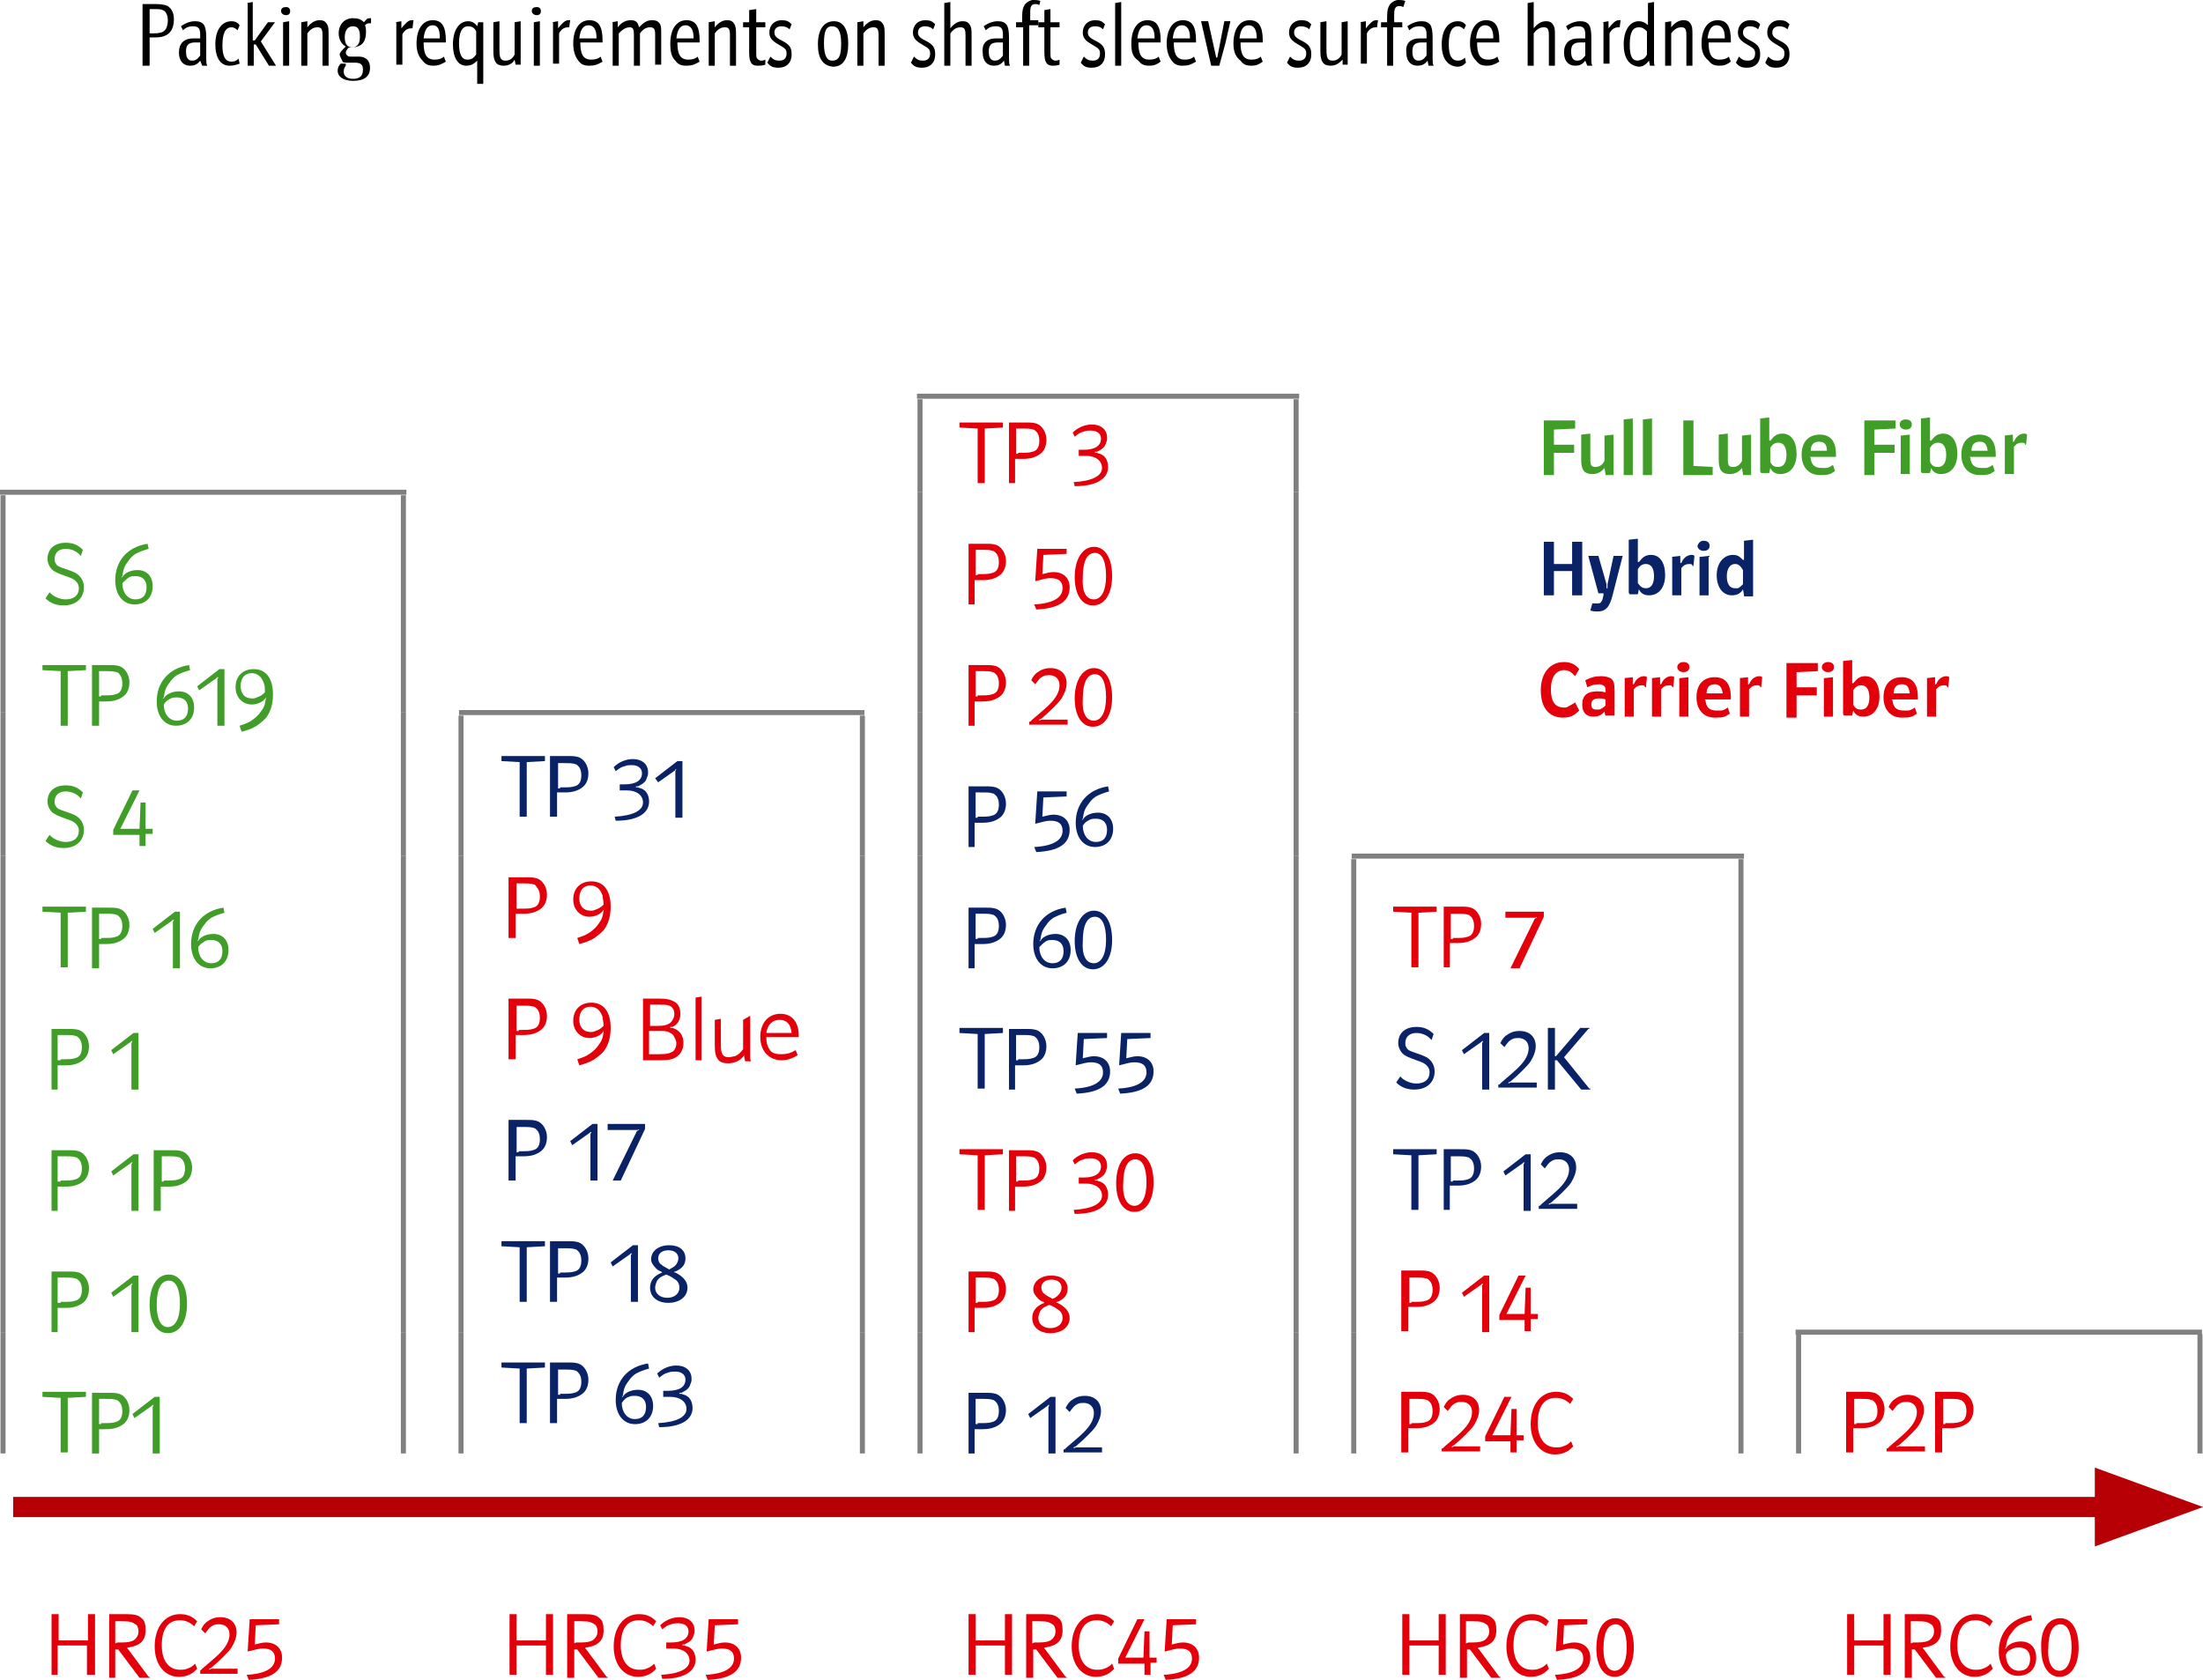 <?xml version="1.0" encoding="UTF-8"?>
<!-- Generator: Adobe Illustrator 25.3.1, SVG Export Plug-In . SVG Version: 6.00 Build 0)  -->
<svg xmlns="http://www.w3.org/2000/svg" xmlns:xlink="http://www.w3.org/1999/xlink" version="1.1" id="Ebene_1" x="0px" y="0px" viewBox="0 0 871.6 664.8" xml:space="preserve">
<line fill="none" stroke="#808080" stroke-width="2" stroke-miterlimit="10" x1="362.8" y1="156.8" x2="514" y2="156.8"></line>
<line fill="none" stroke="#808080" stroke-width="2" stroke-miterlimit="10" x1="364" y1="194.8" x2="364" y2="158"></line>
<line fill="none" stroke="#808080" stroke-width="2" stroke-miterlimit="10" x1="512.8" y1="194.8" x2="512.8" y2="158"></line>
<line fill="none" stroke="#808080" stroke-width="2" stroke-miterlimit="10" x1="1.2" y1="282" x2="1.2" y2="196"></line>
<line fill="none" stroke="#808080" stroke-width="2" stroke-miterlimit="10" x1="159.6" y1="282" x2="159.6" y2="196"></line>
<line fill="none" stroke="#808080" stroke-width="2" stroke-miterlimit="10" x1="364" y1="282" x2="364" y2="194.8"></line>
<line fill="none" stroke="#808080" stroke-width="2" stroke-miterlimit="10" x1="512.8" y1="282" x2="512.8" y2="194.8"></line>
<line fill="none" stroke="#808080" stroke-width="2" stroke-miterlimit="10" x1="1.2" y1="338.8" x2="1.2" y2="282"></line>
<line fill="none" stroke="#808080" stroke-width="2" stroke-miterlimit="10" x1="159.6" y1="338.8" x2="159.6" y2="282"></line>
<line fill="none" stroke="#808080" stroke-width="2" stroke-miterlimit="10" x1="364" y1="338.8" x2="364" y2="282"></line>
<line fill="none" stroke="#808080" stroke-width="2" stroke-miterlimit="10" x1="512.8" y1="338.8" x2="512.8" y2="282"></line>
<line fill="none" stroke="#808080" stroke-width="2" stroke-miterlimit="10" x1="1.2" y1="527.2" x2="1.2" y2="338.8"></line>
<line fill="none" stroke="#808080" stroke-width="2" stroke-miterlimit="10" x1="159.6" y1="527.2" x2="159.6" y2="338.8"></line>
<line fill="none" stroke="#808080" stroke-width="2" stroke-miterlimit="10" x1="364" y1="527.2" x2="364" y2="338.8"></line>
<line fill="none" stroke="#808080" stroke-width="2" stroke-miterlimit="10" x1="512.8" y1="527.2" x2="512.8" y2="338.8"></line>
<line fill="none" stroke="#808080" stroke-width="2" stroke-miterlimit="10" x1="535.6" y1="527.2" x2="535.6" y2="340"></line>
<line fill="none" stroke="#808080" stroke-width="2" stroke-miterlimit="10" x1="688.8" y1="527.2" x2="688.8" y2="340"></line>
<line fill="none" stroke="#808080" stroke-width="2" stroke-miterlimit="10" x1="1.2" y1="575.2" x2="1.2" y2="527.2"></line>
<line fill="none" stroke="#808080" stroke-width="2" stroke-miterlimit="10" x1="159.6" y1="575.2" x2="159.6" y2="527.2"></line>
<line fill="none" stroke="#808080" stroke-width="2" stroke-miterlimit="10" x1="364" y1="575.2" x2="364" y2="527.2"></line>
<line fill="none" stroke="#808080" stroke-width="2" stroke-miterlimit="10" x1="512.8" y1="575.2" x2="512.8" y2="527.2"></line>
<line fill="none" stroke="#808080" stroke-width="2" stroke-miterlimit="10" x1="535.6" y1="575.2" x2="535.6" y2="527.2"></line>
<line fill="none" stroke="#808080" stroke-width="2" stroke-miterlimit="10" x1="688.8" y1="575.2" x2="688.8" y2="527.2"></line>
<line fill="none" stroke="#808080" stroke-width="2" stroke-miterlimit="10" x1="0" y1="194.8" x2="160.8" y2="194.8"></line>
<line fill="none" stroke="#808080" stroke-width="2" stroke-miterlimit="10" x1="534.8" y1="338.8" x2="690" y2="338.8"></line>
<line fill="none" stroke="#808080" stroke-width="2" stroke-miterlimit="10" x1="181.6" y1="282" x2="342" y2="282"></line>
<line fill="none" stroke="#808080" stroke-width="2" stroke-miterlimit="10" x1="182.4" y1="338.8" x2="182.4" y2="283.2"></line>
<line fill="none" stroke="#808080" stroke-width="2" stroke-miterlimit="10" x1="341.2" y1="338.8" x2="341.2" y2="283.2"></line>
<line fill="none" stroke="#808080" stroke-width="2" stroke-miterlimit="10" x1="182.4" y1="527.2" x2="182.4" y2="338.8"></line>
<line fill="none" stroke="#808080" stroke-width="2" stroke-miterlimit="10" x1="341.2" y1="527.2" x2="341.2" y2="338.8"></line>
<line fill="none" stroke="#808080" stroke-width="2" stroke-miterlimit="10" x1="182.4" y1="575.2" x2="182.4" y2="527.2"></line>
<line fill="none" stroke="#808080" stroke-width="2" stroke-miterlimit="10" x1="341.2" y1="575.2" x2="341.2" y2="527.2"></line>
<line fill="none" stroke="#808080" stroke-width="2" stroke-miterlimit="10" x1="710.4" y1="527.2" x2="871.2" y2="527.2"></line>
<line fill="none" stroke="#808080" stroke-width="2" stroke-miterlimit="10" x1="711.6" y1="575.2" x2="711.6" y2="528"></line>
<line fill="none" stroke="#808080" stroke-width="2" stroke-miterlimit="10" x1="870.4" y1="575.2" x2="870.4" y2="528"></line>
<g>
	<path fill="#E4000B" d="M386.8,169.6l-7.2-0.4v-2h17.2v2l-7.2,0.4v21.6h-2.8V169.6z"></path>
	<path fill="#E4000B" d="M399.2,167.2c1.2,0,2.4,0,2.8,0c1.2,0,2.4,0,3.2,0c2.8,0,3.2,0,4.8,0.4c2.4,0.8,4,3.6,4,6.4   c0,2.4-0.8,4.4-2.4,5.6c-1.6,1.2-3.6,2-6.8,2h-3.2v9.6h-2.4V167.2z M402.8,179.2c3.2,0,4.4,0,5.6-0.4c2-0.4,2.8-2,2.8-4.4   c0-1.6-0.4-2.8-1.2-3.6c-0.4-0.4-0.8-0.8-1.2-0.8c-1.2-0.4-2-0.4-5.6-0.4H402v10h0.8V179.2z"></path>
	<path fill="#E4000B" d="M424.8,190.8c7.2-0.4,11.2-2.4,11.2-5.6c0-2.8-2.4-4.8-6.4-4.8c-0.8,0-1.2,0-2.8,0V178c0.8,0,1.2,0,2,0   c4.4,0,6.8-1.6,6.8-4.4c0-2-1.6-3.2-4-3.2c-0.8,0-2,0-2.8,0.4c-1.6,0.4-2,0.8-3.6,2l-0.8-1.6c2-2,4.8-3.2,7.6-3.2c3.6,0,6,2,6,5.2   c0,0.8,0,1.2-0.4,2c-0.4,1.6-1.2,2.4-3.6,3.6h-0.8v0.4h0.8c0.8,0.4,1.6,0.4,2,0.8c1.6,0.8,2.4,2.8,2.4,4.8c0,4.8-4.8,7.6-13.2,7.6   L424.8,190.8z"></path>
</g>
<g>
	<path fill="#E4000B" d="M383.2,215.2c1.2,0,2.4,0,2.8,0c1.2,0,2.4,0,3.2,0c2.8,0,3.2,0,4.8,0.4c2.4,0.8,4,3.6,4,6.4   c0,2.4-0.8,4.4-2.4,5.6c-1.6,1.2-3.6,2-6.8,2h-3.2v9.6h-2.4V215.2z M386.8,227.2c3.2,0,4.4,0,5.6-0.4c2-0.4,2.8-2,2.8-4.4   c0-1.6-0.4-2.8-1.2-3.6c-0.4-0.4-0.8-0.8-1.2-0.8c-1.2-0.4-2-0.4-5.6-0.4H386v10h0.8V227.2z"></path>
	<path fill="#E4000B" d="M409.2,239.2c7.6-0.4,11.2-2.8,11.2-6.4c0-2.8-1.6-4-4.8-4c-1.6,0-2.8,0.4-6,1.2l0,0l0,0v-0.4l0.8-12.4H422   v2l-9.2,0.4l-0.4,7.6c2-0.4,2.8-0.8,4.4-0.8c4,0,6.4,2.4,6.4,6c0,5.6-4.4,8.4-13.2,8.8L409.2,239.2z"></path>
	<path fill="#E4000B" d="M432.8,216.4c4.4,0,7.2,4.4,7.2,11.6c0,6.8-2.8,11.6-7.6,11.6c-4.4,0-7.2-4.4-7.2-11.2   C425.2,221.2,428.4,216.4,432.8,216.4z M432.8,237.2c2.8,0,4.8-3.2,4.8-9.2s-1.6-9.2-4.4-9.2c-3.2,0-4.8,3.6-4.8,9.6   C428,234,429.6,237.2,432.8,237.2z"></path>
</g>
<g>
	<path fill="#E4000B" d="M383.2,263.2c1.2,0,2.4,0,2.8,0c1.2,0,2.4,0,3.2,0c2.8,0,3.2,0,4.8,0.4c2.4,0.8,4,3.6,4,6.4   c0,2.4-0.8,4.4-2.4,5.6s-3.6,2-6.8,2h-3.2v9.6h-2.4V263.2z M386.8,275.2c3.2,0,4.4,0,5.6-0.4c2-0.4,2.8-2,2.8-4.4   c0-1.6-0.4-2.8-1.2-3.6c-0.4-0.4-0.8-0.8-1.2-0.8c-1.2-0.4-2-0.4-5.6-0.4H386v10h0.8V275.2z"></path>
	<path fill="#E4000B" d="M407.6,285.6l0.8-0.8c2.8-2.4,5.2-4.4,6.8-6c2.8-2.8,4-5.2,4-7.6s-1.6-4-4-4c-0.8,0-1.6,0-2.4,0.4   c-1.6,0.8-2,1.6-3.2,3.2l-1.6-1.6c0.8-1.6,1.2-2,2-2.8c1.6-1.2,3.2-2,5.6-2c4,0,6.4,2.4,6.4,6c0,2-0.8,4-2,6   c-0.8,1.2-2,2.4-3.2,3.6c-1.6,1.6-2.4,2.4-4.8,4.4l-0.8,0.4v0.4l0.8-0.4h10.4v2h-15.2v-1.2H407.6z"></path>
	<path fill="#E4000B" d="M432.8,264.4c4.4,0,7.2,4.4,7.2,11.6c0,6.8-2.8,11.6-7.6,11.6c-4.4,0-7.2-4.4-7.2-11.2   C425.2,269.2,428.4,264.4,432.8,264.4z M432.8,285.2c2.8,0,4.8-3.2,4.8-9.2s-1.6-9.2-4.4-9.2c-3.2,0-4.8,3.6-4.8,9.6   C428,282,429.6,285.2,432.8,285.2z"></path>
</g>
<g>
	<path fill="#0A2266" d="M383.2,311.2c1.2,0,2.4,0,2.8,0c1.2,0,2.4,0,3.2,0c2.8,0,3.2,0,4.8,0.4c2.4,0.8,4,3.6,4,6.4   c0,2.4-0.8,4.4-2.4,5.6s-3.6,2-6.8,2h-3.2v9.6h-2.4V311.2z M386.8,323.2c3.2,0,4.4,0,5.6-0.4c2-0.4,2.8-2,2.8-4.4   c0-1.6-0.4-2.8-1.2-3.6c-0.4-0.4-0.8-0.8-1.2-0.8c-1.2-0.4-2-0.4-5.6-0.4H386v10h0.8V323.2z"></path>
	<path fill="#0A2266" d="M409.2,335.2c7.6-0.4,11.2-2.8,11.2-6.4c0-2.8-1.6-4-4.8-4c-1.6,0-2.8,0.4-6,1.2l0,0l0,0v-0.4l0.8-12.4H422   v2l-9.2,0.4l-0.4,7.6c2-0.4,2.8-0.8,4.4-0.8c4,0,6.4,2.4,6.4,6c0,5.6-4.4,8.4-13.2,8.8L409.2,335.2z"></path>
	<path fill="#0A2266" d="M438.8,313.2c-2.8,0.8-3.6,1.2-5.2,2c-1.2,0.8-2,1.6-2.8,2.8c-1.6,2-2,3.2-2.4,6l-0.4,0.4h0.4   c0.8-1.6,3.2-2.8,6-2.8c3.6,0,6,2.4,6,6.4c0,4.4-2.8,7.2-7.2,7.2c-4.4,0-7.6-3.6-7.6-9.6c0-7.6,4.8-13.2,12.8-14.4L438.8,313.2z    M428.4,326.8c0,3.6,2,6.4,5.2,6.4c2.8,0,4.4-1.6,4.4-4.8c0-2.8-1.6-4.4-4.4-4.4c-0.8,0-1.6,0-2.4,0.4   C429.6,325.2,429.2,325.6,428.4,326.8L428.4,326.8z"></path>
</g>
<g>
	<path fill="#0A2266" d="M383.2,359.2c1.2,0,2.4,0,2.8,0c1.2,0,2.4,0,3.2,0c2.8,0,3.2,0,4.8,0.4c2.4,0.8,4,3.6,4,6.4   c0,2.4-0.8,4.4-2.4,5.6s-3.6,2-6.8,2h-3.2v9.6h-2.4V359.2z M386.8,371.2c3.2,0,4.4,0,5.6-0.4c2-0.4,2.8-2,2.8-4.4   c0-1.6-0.4-2.8-1.2-3.6c-0.4-0.4-0.8-0.8-1.2-0.8c-1.2-0.4-2-0.4-5.6-0.4H386v10h0.8V371.2z"></path>
	<path fill="#0A2266" d="M422,361.2c-2.8,0.8-3.6,1.2-5.2,2c-1.2,0.8-2,1.6-2.8,2.8c-1.6,2-2,3.2-2.4,6l-0.4,0.4h0.4   c0.8-1.6,3.2-2.8,6-2.8c3.6,0,6,2.4,6,6.4c0,4.4-2.8,7.2-7.2,7.2c-4.4,0-7.6-3.6-7.6-9.6c0-7.6,4.8-13.2,12.8-14.4L422,361.2z    M411.2,374.8c0,3.6,2,6.4,5.2,6.4c2.8,0,4.4-1.6,4.4-4.8c0-2.8-1.6-4.4-4.4-4.4c-0.8,0-1.6,0-2.4,0.4   C412.8,373.2,412.4,373.6,411.2,374.8L411.2,374.8z"></path>
	<path fill="#0A2266" d="M432.8,360.4c4.4,0,7.2,4.4,7.2,11.6c0,6.8-2.8,11.6-7.6,11.6c-4.4,0-7.2-4.4-7.2-11.2   C425.2,365.2,428.4,360.4,432.8,360.4z M432.8,381.2c2.8,0,4.8-3.2,4.8-9.2s-1.6-9.2-4.4-9.2c-3.2,0-4.8,3.6-4.8,9.6   C428,378,429.6,381.2,432.8,381.2z"></path>
</g>
<g>
	<path fill="#0A2266" d="M386.8,409.2l-7.2-0.4v-2h17.2v2l-7.2,0.4v21.6h-2.8V409.2z"></path>
	<path fill="#0A2266" d="M399.2,407.2c1.2,0,2.4,0,2.8,0c1.2,0,2.4,0,3.2,0c2.8,0,3.2,0,4.8,0.4c2.4,0.8,4,3.6,4,6.4   c0,2.4-0.8,4.4-2.4,5.6s-3.6,2-6.8,2h-3.2v9.6h-2.4V407.2z M402.8,419.2c3.2,0,4.4,0,5.6-0.4c2-0.4,2.8-2,2.8-4.4   c0-1.6-0.4-2.8-1.2-3.6c-0.4-0.4-0.8-0.8-1.2-0.8c-1.2-0.4-2-0.4-5.6-0.4H402v10h0.8V419.2z"></path>
	<path fill="#0A2266" d="M425.2,430.8c7.6-0.4,11.2-2.8,11.2-6.4c0-2.8-1.6-4-4.8-4c-1.6,0-2.8,0.4-6,1.2l0,0l0,0v-0.4l0.8-12.4H438   v2l-9.2,0.4l-0.4,7.6c2-0.4,2.8-0.8,4.4-0.8c4,0,6.4,2.4,6.4,6c0,5.6-4.4,8.4-13.2,8.8L425.2,430.8z"></path>
	<path fill="#0A2266" d="M442.4,430.8c7.6-0.4,11.2-2.8,11.2-6.4c0-2.8-1.6-4-4.8-4c-1.6,0-2.8,0.4-6,1.2l0,0l0,0v-0.4l0.8-12.4   h11.6v2l-9.2,0.4l-0.4,7.6c2-0.4,2.8-0.8,4.4-0.8c4,0,6.4,2.4,6.4,6c0,5.6-4.4,8.4-13.2,8.8L442.4,430.8z"></path>
</g>
<g>
	<path fill="#E4000B" d="M386.8,457.2l-7.2-0.4v-2h17.2v2l-7.2,0.4v21.6h-2.8V457.2z"></path>
	<path fill="#E4000B" d="M399.2,455.2c1.2,0,2.4,0,2.8,0c1.2,0,2.4,0,3.2,0c2.8,0,3.2,0,4.8,0.4c2.4,0.8,4,3.6,4,6.4   c0,2.4-0.8,4.4-2.4,5.6s-3.6,2-6.8,2h-3.2v9.6h-2.4V455.2z M402.8,467.2c3.2,0,4.4,0,5.6-0.4c2-0.4,2.8-2,2.8-4.4   c0-1.6-0.4-2.8-1.2-3.6c-0.4-0.4-0.8-0.8-1.2-0.8c-1.2-0.4-2-0.4-5.6-0.4H402v10h0.8V467.2z"></path>
	<path fill="#E4000B" d="M424.8,478.8c7.2-0.4,11.2-2.4,11.2-5.6c0-2.8-2.4-4.8-6.4-4.8c-0.8,0-1.2,0-2.8,0V466c0.8,0,1.2,0,2,0   c4.4,0,6.8-1.6,6.8-4.4c0-2-1.6-3.2-4-3.2c-0.8,0-2,0-2.8,0.4c-1.6,0.4-2,0.8-3.6,2l-0.8-1.6c2-2,4.8-3.2,7.6-3.2c3.6,0,6,2,6,5.2   c0,0.8,0,1.2-0.4,2c-0.4,1.6-1.2,2.4-3.6,3.6h-0.8v0.4h0.8c0.8,0.4,1.6,0.4,2,0.8c1.6,0.8,2.4,2.8,2.4,4.8c0,4.8-4.8,7.6-13.2,7.6   L424.8,478.8z"></path>
	<path fill="#E4000B" d="M449.2,456.4c4.4,0,7.2,4.4,7.2,11.6c0,6.8-2.8,11.6-7.6,11.6c-4.4,0-7.2-4.4-7.2-11.2   C441.6,461.2,444.4,456.4,449.2,456.4z M448.8,477.2c2.8,0,4.8-3.2,4.8-9.2s-1.6-9.2-4.4-9.2c-3.2,0-4.8,3.6-4.8,9.6   C444,474,446,477.2,448.8,477.2z"></path>
</g>
<g>
	<path fill="#E4000B" d="M383.2,503.2c1.2,0,2.4,0,2.8,0c1.2,0,2.4,0,3.2,0c2.8,0,3.2,0,4.8,0.4c2.4,0.8,4,3.6,4,6.4   c0,2.4-0.8,4.4-2.4,5.6c-1.6,1.2-3.6,2-6.8,2h-3.2v9.6h-2.4V503.2z M386.8,515.2c3.2,0,4.4,0,5.6-0.4c2-0.4,2.8-2,2.8-4.4   c0-1.6-0.4-2.8-1.2-3.6c-0.4-0.4-0.8-0.8-1.2-0.8c-1.2-0.4-2-0.4-5.6-0.4H386v10h0.8V515.2z"></path>
	<path fill="#E4000B" d="M413.2,515.6L413.2,515.6l-0.4-0.4c-1.2-0.4-1.6-0.8-2-1.2c-1.2-1.2-2-2.4-2-3.6c0-3.2,2.8-5.6,7.2-5.6   c4,0,6.4,2,6.4,5.2c0,2.4-1.2,4-4,5.2H418v0.4h0.4c3.2,1.6,4.8,3.6,4.8,6c0,3.6-3.2,6-7.6,6s-7.2-2.4-7.2-6   C408.4,518.8,410,516.8,413.2,515.6L413.2,515.6z M411.6,518.8c-0.4,0.8-0.8,2-0.8,2.8c0,2.4,2,4,4.8,4s4.8-1.6,4.8-4   c0-1.2-0.4-2.4-1.6-3.2s-1.6-1.2-3.6-2C413.2,517.2,412.4,517.6,411.6,518.8z M418.8,512.4c0.8-0.8,1.2-2,1.2-2.8   c0-2-1.6-3.2-4-3.2s-4,1.2-4,3.2c0,0.8,0.4,2,1.2,2.4c0.8,0.8,1.2,0.8,3.2,2C417.6,513.6,418,513.2,418.8,512.4z"></path>
</g>
<g>
	<path fill="#0A2266" d="M383.2,551.2c1.2,0,2.4,0,2.8,0c1.2,0,2.4,0,3.2,0c2.8,0,3.2,0,4.8,0.4c2.4,0.8,4,3.6,4,6.4   c0,2.4-0.8,4.4-2.4,5.6c-1.6,1.2-3.6,2-6.8,2h-3.2v9.6h-2.4V551.2z M386.8,563.2c3.2,0,4.4,0,5.6-0.4c2-0.4,2.8-2,2.8-4.4   c0-1.6-0.4-2.8-1.2-3.6c-0.4-0.4-0.8-0.8-1.2-0.8c-1.2-0.4-2-0.4-5.6-0.4H386v10h0.8V563.2z"></path>
	<path fill="#0A2266" d="M406.8,559.6l8.8-6.8h2v22.4h-2.8v-18.4l0.4-0.8h-0.4l-0.4,0.4l-6.8,4.8L406.8,559.6z"></path>
	<path fill="#0A2266" d="M421.2,573.6l0.8-0.8c2.8-2.4,5.2-4.4,6.8-6c2.8-2.8,4-5.2,4-7.6c0-2.4-1.6-4-4-4c-0.8,0-1.6,0-2.4,0.4   c-1.6,0.8-2,1.6-3.2,3.2l-1.6-1.6c0.8-1.6,1.2-2,2-2.8c1.6-1.2,3.2-2,5.6-2c4,0,6.4,2.4,6.4,6c0,2-0.8,4-2,6   c-0.8,1.2-2,2.4-3.2,3.6c-1.6,1.6-2.4,2.4-4.8,4.4l-0.8,0.4v0.4l0.8-0.4H436v2h-15.2v-1.2H421.2z"></path>
</g>
<g>
	<path fill="#409D27" d="M610.8,166.4h12.4v3.2l-8.4,0.4v6h8v3.2h-8v8.8h-4V166.4z"></path>
	<path fill="#409D27" d="M635.2,187.6l-0.4-2.4l0,0c-1.2,1.6-2.8,2.4-4.8,2.4c-3.2,0-4.4-1.6-4.4-5.6v-10l3.6-0.4V182   c0,2,0.4,2.8,2,2.8s2.8-0.8,3.6-2.4v-10l3.6-0.4v14c0,0.8,0,1.2,0,2h-3.2V187.6z"></path>
	<path fill="#409D27" d="M642.4,166l3.6-0.4V188h-3.6V166z"></path>
	<path fill="#409D27" d="M650,166l3.6-0.4V188H650V166z"></path>
	<path fill="#409D27" d="M666,166.4h4v18l7.6,0.4v3.2H666V166.4z"></path>
	<path fill="#409D27" d="M689.6,187.6l-0.4-2.4l0,0c-1.2,1.6-2.8,2.4-4.8,2.4c-3.2,0-4.4-1.6-4.4-5.6v-10l3.6-0.4V182   c0,2,0.4,2.8,2,2.8s2.8-0.8,3.6-2.4v-10l3.6-0.4v14c0,0.8,0,1.2,0,2h-3.2V187.6z"></path>
	<path fill="#409D27" d="M696.4,185.6v-20l3.6-0.4v8v0.8v0.4h0.4l0.4-0.4c1.2-1.6,2.4-2.4,4.4-2.4c3.6,0,5.6,3.2,5.6,8s-2.4,8-6.4,8   c-2,0-3.2-0.8-4-2.4l0,0l-0.4,2h-3.2C696.4,186.8,696.4,186.8,696.4,185.6z M703.6,184.8c2,0,3.2-1.6,3.2-4.8s-1.2-4.8-3.2-4.8   c-1.6,0-2.4,0.8-3.2,2v5.6C701.2,184.4,702,184.8,703.6,184.8z"></path>
	<path fill="#409D27" d="M726,186.4c-0.4,0.4-0.8,0.4-1.2,0.8c-1.2,0.8-3.2,0.8-4.8,0.8c-4.4,0-7.2-3.2-7.2-8c0-5.2,2.8-8,7.2-8   s6.4,2.8,6.4,8c0,0.4,0,0.4,0,0.8h-9.6h-0.4H716l0,0l0.4,0.4v0.4c0.4,2.4,1.6,3.6,4.4,3.6c0.4,0,0.8,0,1.6,0s1.6-0.4,2.8-1.2   L726,186.4z M719.6,174.8c-2,0-3.2,1.2-3.2,3.6h6.4C722.8,175.6,721.6,174.8,719.6,174.8z"></path>
	<path fill="#409D27" d="M737.6,166.4H750v3.2l-8.4,0.4v6h8v3.2h-8v8.8h-4V166.4z"></path>
	<path fill="#409D27" d="M754,166c1.6,0,2.4,0.8,2.4,2s-0.8,2-2.4,2c-1.2,0-2.4-0.8-2.4-2C751.6,166.8,752.4,166,754,166z    M752,172.4l3.6-0.4v15.6H752V172.4z"></path>
	<path fill="#409D27" d="M760,185.6v-20l3.6-0.4v8v0.8v0.4h0.4l0.4-0.4c1.2-1.6,2.4-2.4,4.4-2.4c3.6,0,5.6,3.2,5.6,8s-2.4,8-6.4,8   c-2,0-3.2-0.8-4-2.4l0,0l-0.4,2h-3.2C760,186.8,760,186.8,760,185.6z M766.8,184.8c2,0,3.2-1.6,3.2-4.8s-1.2-4.8-3.2-4.8   c-1.6,0-2.4,0.8-3.2,2v5.6C764.4,184.4,765.2,184.8,766.8,184.8z"></path>
	<path fill="#409D27" d="M789.2,186.4c-0.4,0.4-0.8,0.4-1.2,0.8c-1.2,0.8-3.2,0.8-4.8,0.8c-4.4,0-7.2-3.2-7.2-8c0-5.2,2.8-8,7.2-8   s6.4,2.8,6.4,8c0,0.4,0,0.4,0,0.8H780h-0.4h-0.4l0,0l0.4,0.4v0.4c0.4,2.4,1.6,3.6,4.4,3.6c0.4,0,0.8,0,1.6,0s1.6-0.4,2.8-1.2   L789.2,186.4z M783.2,174.8c-2,0-3.2,1.2-3.2,3.6h6.4C786,175.6,785.2,174.8,783.2,174.8z"></path>
	<path fill="#409D27" d="M792.8,172.4l3.6-0.4v1.6v0.8v0.4h0.4l0.4-0.8c0.8-1.6,2.4-2.4,3.6-2.4c0.4,0,0.8,0,1.2,0.4l-0.4,4h-0.4   v-0.4c-0.4-0.4-0.8-0.4-1.2-0.4c-1.2,0-2,0.4-2.4,0.8c0,0-0.4,0.4-0.8,0.8v10.8h-3.6v-15.2H792.8z"></path>
</g>
<g>
	<path fill="#0A2266" d="M610.8,214.4h4v8.8h7.2v-8.8h4v21.2h-4V226h-7.2v9.6h-4V214.4z"></path>
	<path fill="#0A2266" d="M628.4,220h4l3.2,11.2v0.8v0.8h0.4V232v-0.8l2.4-11.2h3.6l-4,15.6c-1.2,4.8-2.8,6.4-6,6.4   c-0.8,0-1.6,0-2.8-0.4l0.8-2.8c0.4,0,0.8,0,1.6,0c1.2,0,1.6,0,2-0.8c0.4-0.4,0.4-0.8,0.8-2.4v-0.8h-2L628.4,220z"></path>
	<path fill="#0A2266" d="M644.4,233.6v-20l3.6-0.4v8v0.8v0.4h0.4l0.4-0.4c1.2-1.6,2.4-2.4,4.4-2.4c3.6,0,5.6,3.2,5.6,8s-2.4,8-6.4,8   c-2,0-3.2-0.8-4-2.4l0,0l-0.4,2h-3.2C644.4,234.8,644.4,234.8,644.4,233.6z M651.2,232.8c2,0,3.2-1.6,3.2-4.8s-1.2-4.8-3.2-4.8   c-1.6,0-2.4,0.8-3.2,2v5.6C649.2,232.4,650,232.8,651.2,232.8z"></path>
	<path fill="#0A2266" d="M661.2,220.4l3.6-0.4v1.6v0.8v0.4h0.4l0.4-0.8c0.8-1.6,2.4-2.4,3.6-2.4c0.4,0,0.8,0,1.2,0.4l-0.4,4h-0.4   v-0.4c-0.4-0.4-0.8-0.4-1.2-0.4c-1.2,0-2,0.4-2.4,0.8c0,0-0.4,0.4-0.8,0.8v10.8h-3.6v-15.2H661.2z"></path>
	<path fill="#0A2266" d="M674,214c1.6,0,2.4,0.8,2.4,2s-0.8,2-2.4,2c-1.2,0-2.4-0.8-2.4-2C672,214.8,672.8,214,674,214z    M672.4,220.4l3.6-0.4v15.6h-3.6V220.4z"></path>
	<path fill="#0A2266" d="M690,235.6l-0.4-2.4l0,0c-0.8,1.6-2.4,2.4-4.4,2.4c-3.6,0-6-3.2-6-8s2.8-8,6.4-8c1.6,0,2.4,0.4,3.6,1.6   l0.4,0.4h0.4v-0.4v-0.8V214l3.6-0.4V234c0,0.8,0,1.2,0,2H690V235.6z M686.4,223.2c-2,0-3.2,2-3.2,4.8c0,3.2,1.2,4.8,3.2,4.8   c0.4,0,0.8,0,1.2,0c0.8-0.4,1.2-0.8,2-1.6v-5.6C688.4,223.6,687.6,223.2,686.4,223.2z"></path>
</g>
<g>
	<path fill="#E4000B" d="M624.8,281.2c-2,2-3.6,2.8-6.4,2.8c-5.6,0-8.8-4-8.8-10.8s3.6-11.2,9.2-11.2c2.4,0,4.4,0.8,6,2.8l-1.6,2.8   c-0.4-0.4-0.8-0.8-1.2-1.2c-0.8-0.8-2-1.2-3.2-1.2c-3.2,0-5.2,2.8-5.2,7.6c0,4.8,1.6,7.2,5.2,7.2c0.8,0,1.2,0,1.6-0.4   c0.8-0.4,1.6-0.8,2.8-1.6L624.8,281.2z"></path>
	<path fill="#E4000B" d="M635.2,283.6l-0.4-2l0,0c-1.2,1.6-2.8,2-4.4,2c-2.8,0-4.4-1.6-4.4-4.8c0-3.6,2-5.2,6-5.2   c1.2,0,1.6,0,3.2,0.4v-0.4c0-1.2,0-1.6-0.4-2s-1.2-0.8-2-0.8c-2,0-3.2,0.4-4.8,1.2l-0.8-2.8c2.4-1.2,4-1.6,6.4-1.6   c1.6,0,2.8,0.4,3.6,0.8c1.2,0.8,1.6,2,1.6,4.8v8c0,0.4,0,0.8,0,1.2c0,0,0,0.4,0,0.8h-3.6V283.6z M632.8,276.4   c-2.4,0-3.2,0.8-3.2,2.4s0.8,2,2,2c0.4,0,0.8,0,1.2,0c0.8-0.4,1.2-0.4,2.4-1.6v-2.4C634,276.4,633.6,276.4,632.8,276.4z"></path>
	<path fill="#E4000B" d="M642.4,268.4l3.6-0.4v1.6v0.8v0.4h0.4l0.4-0.8c0.8-1.6,2.4-2.4,3.6-2.4c0.4,0,0.8,0,1.2,0.4l-0.4,4h-0.4   v-0.4c-0.4-0.4-0.8-0.4-1.2-0.4c-1.2,0-2,0.4-2.4,0.8c0,0-0.4,0.4-0.8,0.8v10.8h-3.6v-15.2H642.4z"></path>
	<path fill="#E4000B" d="M653.2,268.4l3.6-0.4v1.6v0.8v0.4h0.4l0.4-0.8c0.8-1.6,2.4-2.4,3.6-2.4c0.4,0,0.8,0,1.2,0.4l-0.4,4h-0.4   v-0.4c-0.4-0.4-0.8-0.4-1.2-0.4c-1.2,0-2,0.4-2.4,0.8c0,0-0.4,0.4-0.8,0.8v10.8h-3.6v-15.2H653.2z"></path>
	<path fill="#E4000B" d="M666,262c1.6,0,2.4,0.8,2.4,2s-0.8,2-2.4,2c-1.2,0-2.4-0.8-2.4-2C663.6,262.8,664.8,262,666,262z    M664.4,268.4l3.6-0.4v15.6h-3.6V268.4z"></path>
	<path fill="#E4000B" d="M684.4,282.4c-0.4,0.4-0.8,0.4-1.2,0.8c-1.2,0.8-3.2,0.8-4.8,0.8c-4.4,0-7.2-3.2-7.2-8c0-5.2,2.8-8,7.2-8   s6.4,2.8,6.4,8c0,0.4,0,0.4,0,0.8h-9.6h-0.4h-0.4l0,0l0.4,0.4v0.4c0.4,2.4,1.6,3.6,4.4,3.6c0.4,0,0.8,0,1.6,0s1.6-0.4,2.8-1.2   L684.4,282.4z M678.4,270.8c-2,0-3.2,1.2-3.2,3.6h6.4C681.2,271.6,680,270.8,678.4,270.8z"></path>
	<path fill="#E4000B" d="M688,268.4l3.6-0.4v1.6v0.8v0.4h0.4l0.4-0.8c0.8-1.6,2.4-2.4,3.6-2.4c0.4,0,0.8,0,1.2,0.4l-0.4,4h-0.4v-0.4   c-0.4-0.4-0.8-0.4-1.2-0.4c-1.2,0-2,0.4-2.4,0.8c0,0-0.4,0.4-0.8,0.8v10.8h-3.6v-15.2H688z"></path>
	<path fill="#E4000B" d="M706.8,262.4h12.4v3.2l-8.4,0.4v6h8v3.2h-8v8.8h-4V262.4z"></path>
	<path fill="#E4000B" d="M723.2,262c1.6,0,2.4,0.8,2.4,2s-0.8,2-2.4,2c-1.2,0-2.4-0.8-2.4-2S722,262,723.2,262z M721.6,268.4   l3.6-0.4v15.6h-3.6V268.4z"></path>
	<path fill="#E4000B" d="M729.2,281.6v-20l3.6-0.4v8v0.8v0.4h0.4l0.4-0.4c1.2-1.6,2.4-2.4,4.4-2.4c3.6,0,5.6,3.2,5.6,8s-2.4,8-6.4,8   c-2,0-3.2-0.8-4-2.4l0,0l-0.4,2h-3.2C729.2,282.8,729.2,282.8,729.2,281.6z M736.4,280.8c2,0,3.2-1.6,3.2-4.8   c0-3.2-1.2-4.8-3.2-4.8c-1.6,0-2.4,0.8-3.2,2v5.6C734,280.4,734.8,280.8,736.4,280.8z"></path>
	<path fill="#E4000B" d="M758.4,282.4c-0.4,0.4-0.8,0.4-1.2,0.8c-1.2,0.8-3.2,0.8-4.8,0.8c-4.4,0-7.2-3.2-7.2-8c0-5.2,2.8-8,7.2-8   s6.4,2.8,6.4,8c0,0.4,0,0.4,0,0.8h-9.6h-0.4h-0.4l0,0l0.4,0.4v0.4c0.4,2.4,1.6,3.6,4.4,3.6c0.4,0,0.8,0,1.6,0s1.6-0.4,2.8-1.2   L758.4,282.4z M752.4,270.8c-2,0-3.2,1.2-3.2,3.6h6.4C755.2,271.6,754.4,270.8,752.4,270.8z"></path>
	<path fill="#E4000B" d="M762,268.4l3.6-0.4v1.6v0.8v0.4h0.4l0.4-0.8c0.8-1.6,2.4-2.4,3.6-2.4c0.4,0,0.8,0,1.2,0.4l-0.4,4h-0.4v-0.4   c-0.4-0.4-0.8-0.4-1.2-0.4c-1.2,0-2,0.4-2.4,0.8c0,0-0.4,0.4-0.8,0.8v10.8h-3.6v-15.2H762z"></path>
</g>
<g>
	<path fill="#409D27" d="M19.6,234.4c0.4,0.4,0.4,0.4,0.8,0.8c1.6,1.2,3.6,2,5.6,2c3.2,0,5.2-1.6,5.2-4.4c0-1.2-0.4-2-1.2-2.8   c-0.8-0.8-1.6-1.2-4-2c-3.2-1.2-4.4-1.6-5.6-2.8c-0.8-0.8-1.6-2.4-1.6-4c0-4,2.8-6.4,7.2-6.4c2.8,0,4.8,0.8,6.8,2.8L32,220   c-0.4-0.4-0.8-0.8-0.8-0.8c-1.2-1.2-3.2-2-5.2-2c-2.8,0-4.4,1.6-4.4,4c0,0.4,0,1.2,0.4,1.6c0.4,1.2,1.6,1.6,4,2.4   c2.4,0.8,3.2,1.2,4,1.6c2,1.2,3.2,3.2,3.2,5.6c0,4.4-3.2,7.2-8,7.2c-2.8,0-5.2-0.8-7.2-2.8L19.6,234.4z"></path>
	<path fill="#409D27" d="M58.8,217.2c-2.8,0.8-3.6,1.2-5.2,2c-1.2,0.8-2,1.6-2.8,2.8c-1.6,2-2,3.2-2.4,6l-0.4,0.4h0.4   c0.8-1.6,3.2-2.8,6-2.8c3.6,0,6,2.4,6,6.4c0,4.4-2.8,7.2-7.2,7.2s-7.6-3.6-7.6-9.6c0-7.6,4.8-13.2,12.8-14.4L58.8,217.2z    M48.4,230.8c0,3.6,2,6.4,5.2,6.4c2.8,0,4.4-1.6,4.4-4.8c0-2.8-1.6-4.4-4.4-4.4c-0.8,0-1.6,0-2.4,0.4   C50,229.2,49.6,229.6,48.4,230.8L48.4,230.8z"></path>
</g>
<g>
	<path fill="#409D27" d="M24,265.6l-7.2-0.4v-2H34v2l-7.2,0.4v21.6H24V265.6z"></path>
	<path fill="#409D27" d="M36.4,263.2c1.2,0,2.4,0,2.8,0c1.2,0,2.4,0,3.2,0c2.8,0,3.2,0,4.8,0.4c2.4,0.8,4,3.6,4,6.4   c0,2.4-0.8,4.4-2.4,5.6c-1.6,1.2-3.6,2-6.8,2h-2.8v9.6h-2.8V263.2z M40,275.2c3.2,0,4.4,0,5.6-0.4c2-0.4,2.8-2,2.8-4.4   c0-1.6-0.4-2.8-1.2-3.6c0-0.4-0.8-0.8-1.2-0.8c-1.2-0.4-2-0.4-5.6-0.4h-1.2v10H40V275.2z"></path>
	<path fill="#409D27" d="M75.2,265.2c-2.8,0.8-3.6,1.2-5.2,2c-1.2,0.8-2,1.6-2.8,2.8c-1.6,2-2,3.2-2.4,6l-0.4,0.4h0.4   c0.8-1.6,3.2-2.8,6-2.8c3.6,0,6,2.4,6,6.4c0,4.4-2.8,7.2-7.2,7.2c-4.4,0-7.6-3.6-7.6-9.6c0-7.6,4.8-13.2,12.8-14.4L75.2,265.2z    M64.8,278.8c0,3.6,2,6.4,5.2,6.4c2.8,0,4.4-1.6,4.4-4.8c0-2.8-1.6-4.4-4.4-4.4c-0.8,0-1.6,0-2.4,0.4   C66,277.2,65.6,277.6,64.8,278.8L64.8,278.8z"></path>
	<path fill="#409D27" d="M78,271.6l8.8-6.8h2v22.4H86v-18.4l0.4-0.8H86l-0.4,0.4l-6.8,4.8L78,271.6z"></path>
	<path fill="#409D27" d="M94.8,287.2c2.4-0.8,3.6-1.2,5.2-2.4c1.2-0.8,2.4-2,3.2-3.2c1.2-1.6,1.6-2.4,2-5.2V276l0,0   c-0.8,1.6-3.2,2.8-5.6,2.8c-3.6,0-6.4-2.8-6.4-6.8c0-4.4,2.8-7.2,7.2-7.2c4.8,0,7.6,3.6,7.6,10c0,3.6-0.8,6.4-2.4,8.8   c-0.8,1.2-2.4,2.4-4,3.6c-2,1.2-3.2,1.6-6,2.4L94.8,287.2z M104.4,270.4c-0.8-2.4-2.4-4-4.8-4c-2.8,0-4.4,2-4.4,5.2   c0,2.8,1.6,4.8,4.4,4.8c0.8,0,1.2,0,2-0.4c1.2-0.4,2-0.8,3.2-2C104.8,272,104.8,271.6,104.4,270.4z"></path>
</g>
<g>
	<path fill="#409D27" d="M19.6,330.4c0.4,0.4,0.4,0.4,0.8,0.8c1.6,1.2,3.6,2,5.6,2c3.2,0,5.2-1.6,5.2-4.4c0-1.2-0.4-2-1.2-2.8   c-0.8-0.8-1.6-1.2-4-2c-3.2-1.2-4.4-1.6-5.6-2.8c-0.8-0.8-1.6-2.4-1.6-4c0-4,2.8-6.4,7.2-6.4c2.8,0,4.8,0.8,6.8,2.8L32,316   c-0.4-0.4-0.8-0.8-0.8-0.8c-1.2-1.2-3.2-2-5.2-2c-2.8,0-4.4,1.6-4.4,4c0,0.4,0,1.2,0.4,1.6c0.4,1.2,1.6,1.6,4,2.4s3.2,1.2,4,1.6   c2,1.2,3.2,3.2,3.2,5.6c0,4.4-3.2,7.2-8,7.2c-2.8,0-5.2-0.8-7.2-2.8L19.6,330.4z"></path>
	<path fill="#409D27" d="M55.2,330.4H44.8v-2l7.6-15.6h2.8L47.6,328l-0.4,0.4l0,0l0.4-0.4h7.6l0.4-10.4h2V328h2.8v2h-2.8v4.8h-2.4   V330.4z"></path>
</g>
<g>
	<path fill="#409D27" d="M24,361.2l-7.2-0.4v-2H34v2l-7.2,0.4v21.6H24V361.2z"></path>
	<path fill="#409D27" d="M36.4,359.2c1.2,0,2.4,0,2.8,0c1.2,0,2.4,0,3.2,0c2.8,0,3.2,0,4.8,0.4c2.4,0.8,4,3.6,4,6.4   c0,2.4-0.8,4.4-2.4,5.6c-1.6,1.2-3.6,2-6.8,2h-2.8v9.6h-2.8V359.2z M40,371.2c3.2,0,4.4,0,5.6-0.4c2-0.4,2.8-2,2.8-4.4   c0-1.6-0.4-2.8-1.2-3.6c-0.4-0.4-0.8-0.8-1.2-0.8c-1.2-0.4-2-0.4-5.6-0.4h-1.2v10H40V371.2z"></path>
	<path fill="#409D27" d="M60.4,367.6l8.8-6.8h2v22.4h-2.8v-18.4l0.4-0.8h-0.4l-0.4,0.4l-6.8,4.8L60.4,367.6z"></path>
	<path fill="#409D27" d="M88.8,361.2c-2.8,0.8-3.6,1.2-5.2,2c-1.2,0.8-2,1.6-2.8,2.8c-1.6,2-2,3.2-2.4,6l-0.4,0.4h0.4   c0.8-1.6,3.2-2.8,6-2.8c3.6,0,6,2.4,6,6.4c0,4.4-2.8,7.2-7.2,7.2c-4.4,0-7.6-3.6-7.6-9.6c0-7.6,4.8-13.2,12.8-14.4L88.8,361.2z    M78.4,374.8c0,3.6,2,6.4,5.2,6.4c2.8,0,4.4-1.6,4.4-4.8c0-2.8-1.6-4.4-4.4-4.4c-0.8,0-1.6,0-2.4,0.4   C80,373.2,79.2,373.6,78.4,374.8L78.4,374.8z"></path>
</g>
<g>
	<path fill="#409D27" d="M20.4,407.2c1.2,0,2.4,0,2.8,0c1.2,0,2.4,0,3.2,0c2.8,0,3.2,0,4.8,0.4c2.4,0.8,4,3.6,4,6.4   c0,2.4-0.8,4.4-2.4,5.6c-1.6,1.2-3.6,2-6.8,2h-3.2v9.6h-2.4V407.2z M24,419.2c3.2,0,4.4,0,5.6-0.4c2-0.4,2.8-2,2.8-4.4   c0-1.6-0.4-2.8-1.2-3.6c-0.4-0.4-0.8-0.8-1.2-0.8c-1.2-0.4-2-0.4-5.6-0.4h-1.6v10H24V419.2z"></path>
	<path fill="#409D27" d="M44,415.6l8.8-6.8h2v22.4H52v-18.4l0.4-0.8H52l-0.4,0.4l-6.8,4.8L44,415.6z"></path>
</g>
<g>
	<path fill="#409D27" d="M20.4,455.2c1.2,0,2.4,0,2.8,0c1.2,0,2.4,0,3.2,0c2.8,0,3.2,0,4.8,0.4c2.4,0.8,4,3.6,4,6.4   c0,2.4-0.8,4.4-2.4,5.6c-1.6,1.2-3.6,2-6.8,2h-3.2v9.6h-2.4V455.2z M24,467.2c3.2,0,4.4,0,5.6-0.4c2-0.4,2.8-2,2.8-4.4   c0-1.6-0.4-2.8-1.2-3.6c-0.4-0.4-0.8-0.8-1.2-0.8c-1.2-0.4-2-0.4-5.6-0.4h-1.6v10H24V467.2z"></path>
	<path fill="#409D27" d="M44,463.6l8.8-6.8h2v22.4H52v-18.4l0.4-0.8H52l-0.4,0.4l-6.8,4.8L44,463.6z"></path>
	<path fill="#409D27" d="M61.2,455.2c1.2,0,2.4,0,2.8,0c1.2,0,2.4,0,3.2,0c2.8,0,3.2,0,4.8,0.4c2.4,0.8,4,3.6,4,6.4   c0,2.4-0.8,4.4-2.4,5.6s-3.6,2-6.8,2h-3.2v9.6h-2.8v-24H61.2z M64.8,467.2c3.2,0,4.4,0,5.6-0.4c2-0.4,2.8-2,2.8-4.4   c0-1.6-0.4-2.8-1.2-3.6c-0.4-0.4-0.8-0.8-1.2-0.8c-1.2-0.4-2-0.4-5.6-0.4H64v10h0.8V467.2z"></path>
</g>
<g>
	<path fill="#409D27" d="M20.4,503.2c1.2,0,2.4,0,2.8,0c1.2,0,2.4,0,3.2,0c2.8,0,3.2,0,4.8,0.4c2.4,0.8,4,3.6,4,6.4   c0,2.4-0.8,4.4-2.4,5.6c-1.6,1.2-3.6,2-6.8,2h-3.2v9.6h-2.4V503.2z M24,515.2c3.2,0,4.4,0,5.6-0.4c2-0.4,2.8-2,2.8-4.4   c0-1.6-0.4-2.8-1.2-3.6c-0.4-0.4-0.8-0.8-1.2-0.8c-1.2-0.4-2-0.4-5.6-0.4h-1.6v10H24V515.2z"></path>
	<path fill="#409D27" d="M44,511.6l8.8-6.8h2v22.4H52v-18.4l0.4-0.8H52l-0.4,0.4l-6.8,4.8L44,511.6z"></path>
	<path fill="#409D27" d="M66.8,504.4c4.4,0,7.2,4.4,7.2,11.6c0,6.8-2.8,11.6-7.6,11.6c-4.4,0-7.2-4.4-7.2-11.2   C59.2,509.2,62,504.4,66.8,504.4z M66.4,525.2c2.8,0,4.8-3.2,4.8-9.2s-1.6-9.2-4.4-9.2c-3.2,0-4.8,3.6-4.8,9.6   C62,522,63.6,525.2,66.4,525.2z"></path>
</g>
<g>
	<path fill="#409D27" d="M24,553.2l-7.2-0.4v-2H34v2l-7.2,0.4v21.6H24V553.2z"></path>
	<path fill="#409D27" d="M36.4,551.2c1.2,0,2.4,0,2.8,0c1.2,0,2.4,0,3.2,0c2.8,0,3.2,0,4.8,0.4c2.4,0.8,4,3.6,4,6.4   c0,2.4-0.8,4.4-2.4,5.6c-1.6,1.2-3.6,2-6.8,2h-2.8v9.6h-2.8V551.2z M40,563.2c3.2,0,4.4,0,5.6-0.4c2-0.4,2.8-2,2.8-4.4   c0-1.6-0.4-2.8-1.2-3.6c-0.4-0.4-0.8-0.8-1.2-0.8c-1.2-0.4-2-0.4-5.6-0.4h-1.2v10H40V563.2z"></path>
	<path fill="#409D27" d="M52.4,559.6l8.8-6.8h2v22.4h-2.8v-18.4l0.4-0.8h-0.4l-0.4,0.4l-6.8,4.8L52.4,559.6z"></path>
</g>
<g>
	<path fill="#0A2266" d="M205.6,301.6l-7.2-0.4v-2h17.2v2l-7.2,0.4v21.6h-2.8V301.6z"></path>
	<path fill="#0A2266" d="M218,299.2c1.2,0,2.4,0,2.8,0c1.2,0,2.4,0,3.2,0c2.8,0,3.2,0,4.8,0.4c2.4,0.8,4,3.6,4,6.4   c0,2.4-0.8,4.4-2.4,5.6c-1.6,1.2-3.6,2-6.8,2h-3.2v9.6h-2.8v-24H218z M221.6,311.6c3.2,0,4.4,0,5.6-0.4c2-0.4,2.8-2,2.8-4.4   c0-1.6-0.4-2.8-1.2-3.6c-0.4-0.4-0.8-0.8-1.2-0.8c-1.2-0.4-2-0.4-5.6-0.4h-1.2v10h0.8V311.6z"></path>
	<path fill="#0A2266" d="M243.2,323.2c7.2-0.4,11.2-2.4,11.2-5.6c0-2.8-2.4-4.8-6.4-4.8c-0.8,0-1.2,0-2.8,0v-2.4c0.8,0,1.2,0,2,0   c4.4,0,6.8-1.6,6.8-4.4c0-2-1.6-3.2-4-3.2c-0.8,0-2,0-2.8,0.4c-1.6,0.4-2,0.8-3.6,2l-0.8-1.6c2-2,4.8-3.2,7.6-3.2c3.6,0,6,2,6,5.2   c0,0.8,0,1.2-0.4,2c-0.4,1.6-1.2,2.4-3.6,3.6h-0.8v0.4h0.8c0.8,0.4,1.6,0.4,2,0.8c1.6,0.8,2.4,2.8,2.4,4.8c0,4.8-4.8,7.6-13.2,7.6   L243.2,323.2z"></path>
	<path fill="#0A2266" d="M259.2,308l8.8-6.8h2v22.4h-2.8v-18.4l0.4-0.8h-0.4v0.4l-6.8,4.8L259.2,308z"></path>
</g>
<g>
	<path fill="#E4000B" d="M201.6,347.2c1.2,0,2.4,0,2.8,0c1.2,0,2.4,0,3.2,0c2.8,0,3.2,0,4.8,0.4c2.4,0.8,4,3.6,4,6.4   c0,2.4-0.8,4.4-2.4,5.6c-1.6,1.2-3.6,2-6.8,2H204v9.6h-2.8v-24H201.6z M205.2,359.6c3.2,0,4.4,0,5.6-0.4c2-0.4,2.8-2,2.8-4.4   c0-1.6-0.4-2.8-1.2-3.6c-0.4-0.8-0.8-1.2-1.2-1.2c-1.2-0.4-2-0.4-5.6-0.4h-1.2v10H205.2z"></path>
	<path fill="#E4000B" d="M228.4,371.2c2.4-0.8,3.6-1.2,5.2-2.4c1.2-0.8,2.4-2,3.2-3.2c1.2-1.6,1.6-2.4,2-5.2V360l0,0   c-0.8,1.6-3.2,2.8-5.6,2.8c-3.6,0-6.4-2.8-6.4-6.8c0-4.4,2.8-7.2,7.2-7.2c4.8,0,7.6,3.6,7.6,10c0,3.6-0.8,6.4-2.4,8.8   c-0.8,1.2-2.4,2.4-4,3.6c-2,1.2-3.2,1.6-6,2.4L228.4,371.2z M238.4,354.4c-0.8-2.4-2.4-4-4.8-4c-2.8,0-4.4,2-4.4,5.2   c0,2.8,1.6,4.8,4.4,4.8c0.8,0,1.2,0,2-0.4c1.2-0.4,2-0.8,3.2-2C238.8,356,238.4,355.6,238.4,354.4z"></path>
</g>
<g>
	<path fill="#E4000B" d="M201.6,395.2c1.2,0,2.4,0,2.8,0c1.2,0,2.4,0,3.2,0c2.8,0,3.2,0,4.8,0.4c2.4,0.8,4,3.6,4,6.4   c0,2.4-0.8,4.4-2.4,5.6c-1.6,1.2-3.6,2-6.8,2H204v9.6h-2.8v-24H201.6z M205.2,407.6c3.2,0,4.4,0,5.6-0.4c2-0.4,2.8-2,2.8-4.4   c0-1.6-0.4-2.8-1.2-3.6c-0.4-0.4-0.8-0.8-1.2-0.8c-1.2-0.4-2-0.4-5.6-0.4h-1.2v10h0.8V407.6z"></path>
	<path fill="#E4000B" d="M228.4,419.2c2.4-0.8,3.6-1.2,5.2-2.4c1.2-0.8,2.4-2,3.2-3.2c1.2-1.6,1.6-2.4,2-5.2V408l0,0   c-0.8,1.6-3.2,2.8-5.6,2.8c-3.6,0-6.4-2.8-6.4-6.8c0-4.4,2.8-7.2,7.2-7.2c4.8,0,7.6,3.6,7.6,10c0,3.6-0.8,6.4-2.4,8.8   c-0.8,1.2-2.4,2.4-4,3.6c-2,1.2-3.2,1.6-6,2.4L228.4,419.2z M238.4,402.4c-0.8-2.4-2.4-4-4.8-4c-2.8,0-4.4,2-4.4,5.2   c0,2.8,1.6,4.8,4.4,4.8c0.8,0,1.2,0,2-0.4c1.2-0.4,2-0.8,3.2-2C238.8,404,238.4,403.6,238.4,402.4z"></path>
	<path fill="#E4000B" d="M254.4,395.2h3.2h3.2c3.2,0,4.4,0.4,6,1.2c1.6,0.8,2.4,2.8,2.4,4.8c0,2.4-1.2,4.4-3.2,5.2h-0.8v0.4h0.8   c2.8,0.8,4.4,2.8,4.4,6c0,2-0.8,4-2.4,5.2s-3.2,1.6-6.8,1.6H258h-3.6C254.4,419.6,254.4,395.2,254.4,395.2z M260.4,406   c2.4,0,3.6-0.4,4.8-1.2c0.8-0.8,1.6-2,1.6-3.6c0-1.2-0.4-2-1.2-2.8c-1.2-0.8-2.4-0.8-4.8-0.8H258h-0.8v8.4H260.4z M258,417.2   c0.4,0,1.2,0,2.8,0c3.2,0,4.4-0.4,5.6-1.2c0.8-0.8,1.2-2,1.2-3.2c0-0.8-0.4-1.6-0.8-2.4s-0.8-1.2-1.6-1.6c-1.2-0.8-2-0.8-5.2-0.8   h-3.2v9.2H258z"></path>
	<path fill="#E4000B" d="M275.2,394.8l2.4-0.4v25.2h-2.4V394.8z"></path>
	<path fill="#E4000B" d="M296.8,402v13.6v0.8c0,0,0,0.8,0,1.6c0,1.2,0,1.2,0.4,2h-2.4l-0.4-2v-0.4l0,0c-1.2,2-3.6,3.2-6.4,3.2   c-1.6,0-3.2-0.4-4-1.6s-1.2-2.4-1.2-5.6v-10l2.4-0.4v10.4c0,3.6,0.8,4.8,3.2,4.8c0.8,0,1.6-0.4,2.4-0.4c1.6-0.8,2-1.2,3.2-2.8   v-11.6L296.8,402z"></path>
	<path fill="#E4000B" d="M303.2,410.8c0,2,0.4,3.2,1.2,4.4c0.8,1.6,2.4,2,4.8,2c2,0,3.6-0.4,5.6-1.6l0.8,2c-2,1.2-4,2-6.4,2   c-4.8,0-8.4-3.6-8.4-9.2s3.2-9.2,8-9.2c4.4,0,7.2,3.2,7.2,8.4v0.8h-12.8V410.8z M308.4,403.6c-2.8,0-4.8,2-5.2,5.2h10   C312.8,405.2,311.2,403.6,308.4,403.6z"></path>
</g>
<g>
	<path fill="#0A2266" d="M201.6,443.2c1.2,0,2.4,0,2.8,0c1.2,0,2.4,0,3.2,0c2.8,0,3.2,0,4.8,0.4c2.4,0.8,4,3.6,4,6.4   c0,2.4-0.8,4.4-2.4,5.6c-1.6,1.2-3.6,2-6.8,2H204v9.6h-2.8v-24H201.6z M205.2,455.6c3.2,0,4.4,0,5.6-0.4c2-0.4,2.8-2,2.8-4.4   c0-1.6-0.4-2.8-1.2-3.6c-0.4-0.4-0.8-0.8-1.2-0.8c-1.2-0.4-2-0.4-5.6-0.4h-1.2v10h0.8V455.6z"></path>
	<path fill="#0A2266" d="M225.6,451.6l8.8-6.8h2v22.4h-2.8v-18.4l0.4-0.8h-0.4l-0.4,0.4l-6.8,4.8L225.6,451.6z"></path>
	<path fill="#0A2266" d="M242.4,467.2l9.6-19.6l0.8-0.4v-0.4l-0.4,0.4h-12v-2.4h14.8v2l-9.6,20.4H242.4z"></path>
</g>
<g>
	<path fill="#0A2266" d="M205.6,493.6l-7.2-0.4v-2h17.2v2l-7.2,0.4v21.6h-2.8V493.6z"></path>
	<path fill="#0A2266" d="M218,491.2c1.2,0,2.4,0,2.8,0c1.2,0,2.4,0,3.2,0c2.8,0,3.2,0,4.8,0.4c2.4,0.8,4,3.6,4,6.4   c0,2.4-0.8,4.4-2.4,5.6c-1.6,1.2-3.6,2-6.8,2h-3.2v9.6h-2.8v-24H218z M221.6,503.6c3.2,0,4.4,0,5.6-0.4c2-0.4,2.8-2,2.8-4.4   c0-1.6-0.4-2.8-1.2-3.6c-0.4-0.4-0.8-0.8-1.2-0.8c-1.2-0.4-2-0.4-5.6-0.4h-1.2v10h0.8V503.6z"></path>
	<path fill="#0A2266" d="M241.6,499.6l8.8-6.8h2v22.4h-2.8v-18.4l0.4-0.8h-0.4l-0.4,0.4l-6.8,4.8L241.6,499.6z"></path>
	<path fill="#0A2266" d="M262,503.6L262,503.6l-0.4-0.4c-1.2-0.4-1.6-0.8-2-1.2c-1.2-1.2-2-2.4-2-3.6c0-3.2,2.8-5.6,7.2-5.6   c4,0,6.4,2,6.4,5.2c0,2.4-1.2,4-4,5.2h-0.4v0.4h0.4c3.2,1.6,4.8,3.6,4.8,6c0,3.6-3.2,6-7.6,6s-7.2-2.4-7.2-6   C257.2,506.8,258.8,504.8,262,503.6C262,503.6,262,503.6,262,503.6z M260,506.8c-0.4,0.8-0.8,2-0.8,2.8c0,2.4,2,4,4.8,4   s4.8-1.6,4.8-4c0-1.2-0.4-2.4-1.6-3.2s-1.6-1.2-3.6-2C261.6,505.2,260.8,505.6,260,506.8z M267.2,500.8c0.8-0.8,1.2-2,1.2-2.8   c0-2-1.6-3.2-4-3.2s-4,1.2-4,3.2c0,0.8,0.4,2,1.2,2.4c0.8,0.8,1.2,0.8,3.2,2C266,501.6,266.4,501.6,267.2,500.8z"></path>
</g>
<g>
	<path fill="#0A2266" d="M205.6,541.6l-7.2-0.4v-2h17.2v2l-7.2,0.4v21.6h-2.8V541.6z"></path>
	<path fill="#0A2266" d="M218,539.2c1.2,0,2.4,0,2.8,0c1.2,0,2.4,0,3.2,0c2.8,0,3.2,0,4.8,0.4c2.4,0.8,4,3.6,4,6.4   c0,2.4-0.8,4.4-2.4,5.6c-1.6,1.2-3.6,2-6.8,2h-3.2v9.6h-2.8v-24H218z M221.6,551.6c3.2,0,4.4,0,5.6-0.4c2-0.4,2.8-2,2.8-4.4   c0-1.6-0.4-2.8-1.2-3.6c-0.4-0.4-0.8-0.8-1.2-0.8c-1.2-0.4-2-0.4-5.6-0.4h-1.2v10h0.8V551.6z"></path>
	<path fill="#0A2266" d="M256.8,541.6c-2.8,0.8-3.6,1.2-5.2,2c-1.2,0.8-2,1.6-2.8,2.8c-1.6,2-2,3.2-2.4,6l-0.4,0.4h0.4   c0.8-1.6,3.2-2.8,6-2.8c3.6,0,6,2.4,6,6.4c0,4.4-2.8,7.2-7.2,7.2c-4.4,0-7.6-3.6-7.6-9.6c0-7.6,4.8-13.2,12.8-14.4L256.8,541.6z    M246,555.2c0,3.6,2,6.4,5.2,6.4c2.8,0,4.4-1.6,4.4-4.8c0-2.8-1.6-4.4-4.4-4.4c-0.8,0-1.6,0-2.4,0.4   C247.6,553.2,247.2,553.6,246,555.2L246,555.2z"></path>
	<path fill="#0A2266" d="M260.4,563.2c7.2-0.4,11.2-2.4,11.2-5.6c0-2.8-2.4-4.8-6.4-4.8c-0.8,0-1.2,0-2.8,0v-2.4c0.8,0,1.2,0,2,0   c4.4,0,6.8-1.6,6.8-4.4c0-2-1.6-3.2-4-3.2c-0.8,0-2,0-2.8,0.4c-1.6,0.4-2,0.8-3.6,2l-0.8-1.6c2-2,4.8-3.2,7.6-3.2c3.6,0,6,2,6,5.2   c0,0.8,0,1.2-0.4,2c-0.4,1.6-1.2,2.4-3.6,3.6h-0.8v0.4h0.8c0.8,0.4,1.6,0.4,2,0.8c1.6,0.8,2.4,2.8,2.4,4.8c0,4.8-4.8,7.6-13.2,7.6   L260.4,563.2z"></path>
</g>
<g>
	<path fill="#E4000B" d="M558.4,361.2l-7.2-0.4v-2h17.2v2l-7.2,0.4v21.6h-2.8V361.2z"></path>
	<path fill="#E4000B" d="M571.2,358.8c1.2,0,2.4,0,2.8,0c1.2,0,2.4,0,3.2,0c2.8,0,3.2,0,4.8,0.4c2.4,0.8,4,3.6,4,6.4   c0,2.4-0.8,4.4-2.4,5.6c-1.6,1.2-3.6,2-6.8,2h-3.2v9.6h-2.4V358.8z M574.8,371.2c3.2,0,4.4,0,5.6-0.4c2-0.4,2.8-2,2.8-4.4   c0-1.6-0.4-2.8-1.2-3.6c-0.4-0.4-0.8-0.8-1.2-0.8c-1.2-0.4-2-0.4-5.6-0.4H574v10h0.8V371.2z"></path>
	<path fill="#E4000B" d="M597.6,383.2l9.6-19.6l0.8-0.4v-0.4l-0.4,0.4h-12v-2.4h15.2v2l-9.6,20.4H597.6z"></path>
</g>
<g>
	<path fill="#0A2266" d="M554,426c0.4,0.4,0.4,0.4,0.8,0.8c1.6,1.2,3.6,2,5.6,2c3.2,0,5.2-1.6,5.2-4.4c0-1.2-0.4-2-1.2-2.8   s-1.6-1.2-4-2c-3.2-1.2-4.4-1.6-5.6-2.8c-0.8-0.8-1.6-2.4-1.6-4c0-4,2.8-6.4,7.2-6.4c2.8,0,4.8,0.8,6.8,2.8l-0.8,2.4   c-0.4-0.4-0.8-0.8-0.8-0.8c-1.2-1.2-3.2-2-5.2-2c-2.8,0-4.4,1.6-4.4,4c0,0.4,0,1.2,0.4,1.6c0.4,1.2,1.6,1.6,4,2.4s3.2,1.2,4,1.6   c2,1.2,3.2,3.2,3.2,5.6c0,4.4-3.2,7.2-8,7.2c-2.8,0-5.2-0.8-7.2-2.8L554,426z"></path>
	<path fill="#0A2266" d="M578.4,415.6l8.8-6.8h2v22.4h-2.8v-18.4l0.4-0.8h-0.4l-0.4,0.4l-6.8,4.8L578.4,415.6z"></path>
	<path fill="#0A2266" d="M593.2,429.2l0.8-0.8c2.8-2.4,5.2-4.4,6.8-6c2.8-2.8,4-5.2,4-7.6s-1.6-4-4-4c-0.8,0-1.6,0-2.4,0.4   c-1.6,0.8-2,1.6-3.2,3.2l-1.6-1.6c0.8-1.6,1.2-2,2-2.8c1.6-1.2,3.2-2,5.6-2c4,0,6.4,2.4,6.4,6c0,2-0.8,4-2,6   c-0.8,1.2-2,2.4-3.2,3.6c-1.6,1.6-2.4,2.4-4.8,4.4l-0.8,0.4v0.4l0.8-0.4H608v2h-15.2v-1.2H593.2z"></path>
	<path fill="#0A2266" d="M612.4,406.8h2.8v10.4v0.8h0.4l9.6-11.2h3.6v0.4h-0.4l-9.6,11.2h-0.4l0,0h0.4l10,12.4h0.4v0.4h-3.6   l-9.6-11.6h-0.8v0.4v11.2h-2.8V406.8z"></path>
</g>
<g>
	<path fill="#0A2266" d="M558.4,457.2l-7.2-0.4v-2h17.2v2l-7.2,0.4v21.6h-2.8V457.2z"></path>
	<path fill="#0A2266" d="M571.2,454.8c1.2,0,2.4,0,2.8,0c1.2,0,2.4,0,3.2,0c2.8,0,3.2,0,4.8,0.4c2.4,0.8,4,3.6,4,6.4   c0,2.4-0.8,4.4-2.4,5.6c-1.6,1.2-3.6,2-6.8,2h-3.2v9.6h-2.4V454.8z M574.8,467.2c3.2,0,4.4,0,5.6-0.4c2-0.4,2.8-2,2.8-4.4   c0-1.6-0.4-2.8-1.2-3.6c-0.4-0.4-0.8-0.8-1.2-0.8c-1.2-0.4-2-0.4-5.6-0.4H574v10h0.8V467.2z"></path>
	<path fill="#0A2266" d="M594.8,463.6l8.8-6.8h2v22.4h-2.8v-18.4l0.4-0.8h-0.4l-0.4,0.4l-6.8,4.8L594.8,463.6z"></path>
	<path fill="#0A2266" d="M609.2,477.2l0.8-0.8c2.8-2.4,5.2-4.4,6.8-6c2.8-2.8,4-5.2,4-7.6s-1.6-4-4-4c-0.8,0-1.6,0-2.4,0.4   c-1.6,0.8-2,1.6-3.2,3.2l-1.6-1.6c0.8-1.6,1.2-2,2-2.8c1.6-1.2,3.2-2,5.6-2c4,0,6.4,2.4,6.4,6c0,2-0.8,4-2,6   c-0.8,1.2-2,2.4-3.2,3.6c-1.6,1.6-2.4,2.4-4.8,4.4l-0.8,0.4v0.4l0.8-0.4H624v2h-15.2v-1.2H609.2z"></path>
</g>
<g>
	<path fill="#E4000B" d="M554.8,502.8c1.2,0,2.4,0,2.8,0c1.2,0,2.4,0,3.2,0c2.8,0,3.2,0,4.8,0.4c2.4,0.8,4,3.6,4,6.4   c0,2.4-0.8,4.4-2.4,5.6c-1.6,1.2-3.6,2-6.8,2h-3.2v9.6h-2.8v-24H554.8z M558.4,515.2c3.2,0,4.4,0,5.6-0.4c2-0.4,2.8-2,2.8-4.4   c0-1.6-0.4-2.8-1.2-3.6c-0.4-0.4-0.8-0.8-1.2-0.8c-1.2-0.4-2-0.4-5.6-0.4h-1.2v10h0.8V515.2z"></path>
	<path fill="#E4000B" d="M578.4,511.6l8.8-6.8h2v22.4h-2.8v-18.4l0.4-0.8h-0.4l-0.4,0.4l-6.8,4.8L578.4,511.6z"></path>
	<path fill="#E4000B" d="M603.6,522.4h-10.4v-2l7.6-15.6h2.8L596,520l-0.4,0.4l0,0l0.4-0.4h7.2l0.4-10.4h2V520h2.8v2h-2.8v4.8h-2.4   v-4.4H603.6z"></path>
</g>
<g>
	<path fill="#E4000B" d="M554.8,550.8c1.2,0,2.4,0,2.8,0c1.2,0,2.4,0,3.2,0c2.8,0,3.2,0,4.8,0.4c2.4,0.8,4,3.6,4,6.4   c0,2.4-0.8,4.4-2.4,5.6c-1.6,1.2-3.6,2-6.8,2h-3.2v9.6h-2.8v-24H554.8z M558.4,563.2c3.2,0,4.4,0,5.6-0.4c2-0.4,2.8-2,2.8-4.4   c0-1.6-0.4-2.8-1.2-3.6c-0.4-0.4-0.8-0.8-1.2-0.8c-1.2-0.4-2-0.4-5.6-0.4h-1.2v10h0.8V563.2z"></path>
	<path fill="#E4000B" d="M570.8,573.2l0.8-0.8c2.8-2.4,5.2-4.4,6.8-6c2.8-2.8,4-5.2,4-7.6c0-2.4-1.6-4-4-4c-0.8,0-1.6,0-2.4,0.4   c-1.6,0.8-2,1.6-3.2,3.2l-1.6-1.6c0.8-1.6,1.2-2,2-2.8c1.6-1.2,3.2-2,5.6-2c4,0,6.4,2.4,6.4,6c0,2-0.8,4-2,6   c-0.8,1.2-2,2.4-3.2,3.6c-1.6,1.6-2.4,2.4-4.8,4.4l-0.8,0.4v0.4l0.8-0.4h10.4v2h-15.2v-1.2H570.8z"></path>
	<path fill="#E4000B" d="M598,570.4h-10.4v-2l7.6-15.6h2.8l-7.6,15.2l-0.4,0.4l0,0l0.4-0.4h7.2l0.4-10.4h2V568h2.8v2H600v4.8h-2.4   v-4.4H598z"></path>
	<path fill="#E4000B" d="M622.4,572.4c-0.4,0.4-0.8,0.8-0.8,0.8c-1.6,1.6-4,2.4-6.4,2.4c-5.6,0-9.6-4.8-9.6-12c0-7.6,4-12.8,10-12.8   c2.8,0,4.8,0.8,6.8,2.8l-1.2,2c-1.6-1.6-3.6-2.4-5.6-2.4c-4.8,0-7.2,3.6-7.2,10c0,6,2.8,9.6,7.2,9.6c0.8,0,2,0,2.8-0.4   c1.2-0.4,2-0.8,3.2-2L622.4,572.4z"></path>
</g>
<g>
	<path fill="#E4000B" d="M730.8,550.8c1.2,0,2.4,0,2.8,0c1.2,0,2.4,0,3.2,0c2.8,0,3.2,0,4.8,0.4c2.4,0.8,4,3.6,4,6.4   c0,2.4-0.8,4.4-2.4,5.6c-1.6,1.2-3.6,2-6.8,2h-3.2v9.6h-2.8v-24H730.8z M734.4,563.2c3.2,0,4.4,0,5.6-0.4c2-0.4,2.8-2,2.8-4.4   c0-1.6-0.4-2.8-1.2-3.6c-0.4-0.4-0.8-0.8-1.2-0.8c-1.2-0.4-2-0.4-5.6-0.4h-1.2v10h0.8V563.2z"></path>
	<path fill="#E4000B" d="M746.8,573.2l0.8-0.8c2.8-2.4,5.2-4.4,6.8-6c2.8-2.8,4-5.2,4-7.6c0-2.4-1.6-4-4-4c-0.8,0-1.6,0-2.4,0.4   c-1.6,0.8-2,1.6-3.2,3.2l-1.6-1.6c0.8-1.6,1.2-2,2-2.8c1.6-1.2,3.2-2,5.6-2c4,0,6.4,2.4,6.4,6c0,2-0.8,4-2,6   c-0.8,1.2-2,2.4-3.2,3.6c-1.6,1.6-2.4,2.4-4.8,4.4l-0.8,0.4v0.4l0.8-0.4h10.4v2h-15.2v-1.2H746.8z"></path>
	<path fill="#E4000B" d="M766,550.8c1.2,0,2.4,0,2.8,0c1.2,0,2.4,0,3.2,0c2.8,0,3.2,0,4.8,0.4c2.4,0.8,4,3.6,4,6.4   c0,2.4-0.8,4.4-2.4,5.6c-1.6,1.2-3.6,2-6.8,2h-3.2v9.6h-2.8v-24H766z M769.6,563.2c3.2,0,4.4,0,5.6-0.4c2-0.4,2.8-2,2.8-4.4   c0-1.6-0.4-2.8-1.2-3.6c-0.4-0.4-0.8-0.8-1.2-0.8c-1.2-0.4-2-0.4-5.6-0.4h-1.2v10h0.8V563.2z"></path>
</g>
<line fill="none" stroke="#B70005" stroke-width="8" x1="5.2" y1="596.4" x2="844" y2="596.4"></line>
<polygon fill="#B70005" points="871.6,596.4 828.8,580.8 828.8,612 "></polygon>
<g>
	<path fill="#E4000B" d="M20.4,638.8h2.8v10.4h11.6v-10.4h2.8v24h-3.2v-11.6H22.8v11.6h-2.4V638.8z"></path>
	<path fill="#E4000B" d="M43.2,638.8h3.6c2,0,2.8,0,3.2,0c3.2,0,4.8,0.4,6,1.6c1.2,0.8,1.6,2.4,1.6,4.8c0,4-2,6-6.8,6.8h-0.4v0.4   l0.4,0.4l8,10.8h0.4v0.4h-4l-8.4-11.2h-1.2V664h-2.4V638.8z M46.8,650c0.4,0,0.8,0,1.6,0c2.4,0,3.6-0.4,4.4-0.8c1.2-0.8,2-2,2-3.6   c0-1.2-0.4-2.4-1.2-2.8c-1.2-0.8-2-1.2-5.2-1.2h-2h-0.8v8.8C46.4,650,46.4,650,46.8,650z"></path>
	<path fill="#E4000B" d="M78,660.4c-0.4,0.4-0.8,0.8-0.8,0.8c-1.6,1.6-4,2.4-6.4,2.4c-5.6,0-9.6-4.8-9.6-12c0-7.6,4-12.8,10-12.8   c2.8,0,4.8,0.8,6.8,2.8l-1.2,2c-1.6-1.6-3.6-2.4-5.6-2.4c-4.8,0-7.2,3.6-7.2,10c0,6,2.8,9.6,7.2,9.6c0.8,0,2,0,2.8-0.4   c1.2-0.4,2-0.8,3.2-2L78,660.4z"></path>
	<path fill="#E4000B" d="M79.2,661.2l0.8-0.8c2.8-2.4,5.2-4.4,6.8-6c2.8-2.8,4-5.2,4-7.6c0-2.4-1.6-4-4-4c-0.8,0-1.6,0-2.4,0.4   c-1.6,0.8-2,1.6-3.2,3.2l-1.6-1.6c0.8-1.6,1.2-2,2-2.8c1.6-1.2,3.2-2,5.6-2c4,0,6.4,2.4,6.4,6c0,2-0.8,4-2,6   c-0.8,1.2-2,2.4-3.2,3.6c-1.6,1.6-2.4,2.4-4.8,4.4l-0.8,0.4v0.4l0.8-0.4H94v2H79.2V661.2z"></path>
	<path fill="#E4000B" d="M97.6,662.8c7.6-0.4,11.2-2.8,11.2-6.4c0-2.8-1.6-4-4.8-4c-1.6,0-2.8,0.4-6,1.2l0,0l0,0v-0.4l0.8-12.4h11.6   v2l-9.2,0.4l-0.4,7.6c2-0.4,2.8-0.8,4.4-0.8c4,0,6.4,2.4,6.4,6c0,5.6-4.4,8.4-13.2,8.8L97.6,662.8z"></path>
</g>
<g>
	<path fill="#E4000B" d="M201.6,638.8h2.8v10.4H216v-10.4h2.8v24H216v-11.6h-11.6v11.6h-2.8V638.8z"></path>
	<path fill="#E4000B" d="M224.4,638.8h3.6c2,0,2.8,0,3.2,0c3.2,0,4.8,0.4,6,1.6c1.2,0.8,1.6,2.4,1.6,4.8c0,4-2,6-6.8,6.8h-0.4v0.4   l0.4,0.4l8,10.8h0.4v0.4h-3.6l-8.4-11.2h-1.2V664h-2.8V638.8z M228.4,650c0.4,0,0.8,0,1.6,0c2.4,0,3.6-0.4,4.4-0.8   c1.2-0.8,2-2,2-3.6c0-1.2-0.4-2.4-1.2-2.8c-1.2-0.8-2-1.2-5.2-1.2h-2h-0.8v8.8C227.6,650,228,650,228.4,650z"></path>
	<path fill="#E4000B" d="M259.6,660.4c-0.4,0.4-0.8,0.8-0.8,0.8c-1.6,1.6-4,2.4-6.4,2.4c-5.6,0-9.6-4.8-9.6-12c0-7.6,4-12.8,10-12.8   c2.8,0,4.8,0.8,6.8,2.8l-1.2,2c-1.6-1.6-3.6-2.4-5.6-2.4c-4.8,0-7.2,3.6-7.2,10c0,6,2.8,9.6,7.2,9.6c0.8,0,2,0,2.8-0.4   c1.2-0.4,2-0.8,3.2-2L259.6,660.4z"></path>
	<path fill="#E4000B" d="M261.6,662.8c7.2-0.4,11.2-2.4,11.2-5.6c0-2.8-2.4-4.8-6.4-4.8c-0.8,0-1.2,0-2.8,0V650c0.8,0,1.2,0,2,0   c4.4,0,6.8-1.6,6.8-4.4c0-2-1.6-3.2-4-3.2c-0.8,0-2,0-2.8,0.4c-1.6,0.4-2,0.8-3.6,2l-0.8-1.6c2-2,4.8-3.2,7.6-3.2c3.6,0,6,2,6,5.2   c0,0.8,0,1.2-0.4,2c-0.4,1.6-1.2,2.4-3.6,3.6H270v0.4h0.8c0.8,0.4,1.6,0.4,2,0.8c1.6,0.8,2.4,2.8,2.4,4.8c0,4.8-4.8,7.6-13.2,7.6   L261.6,662.8z"></path>
	<path fill="#E4000B" d="M279.2,662.8c7.6-0.4,11.2-2.8,11.2-6.4c0-2.8-1.6-4-4.8-4c-1.6,0-2.8,0.4-6,1.2l0,0l0,0v-0.4l0.8-12.4H292   v2l-9.2,0.4l-0.4,7.6c2-0.4,2.8-0.8,4.4-0.8c4,0,6.4,2.4,6.4,6c0,5.6-4.4,8.4-13.2,8.8L279.2,662.8z"></path>
</g>
<g>
	<path fill="#E4000B" d="M383.2,638.8h2.8v10.4h11.6v-10.4h2.8v24h-2.8v-11.6H386v11.6h-2.8V638.8z"></path>
	<path fill="#E4000B" d="M406,638.8h3.6c2,0,2.8,0,3.2,0c3.2,0,4.8,0.4,6,1.6c1.2,0.8,1.6,2.4,1.6,4.8c0,4-2,6-6.8,6.8h-0.4v0.4   l0.4,0.4l8,10.8h0.4v0.4h-3.6l-8.4-11.2h-1.2V664H406C406,664,406,638.8,406,638.8z M409.6,650c0.4,0,0.8,0,1.6,0   c2.4,0,3.6-0.4,4.4-0.8c1.2-0.8,2-2,2-3.6c0-1.2-0.4-2.4-1.2-2.8c-1.2-0.8-2-1.2-5.2-1.2h-2h-0.8v8.8   C409.2,650,409.2,650,409.6,650z"></path>
	<path fill="#E4000B" d="M440.8,660.4c-0.4,0.4-0.8,0.8-0.8,0.8c-1.6,1.6-4,2.4-6.4,2.4c-5.6,0-9.6-4.8-9.6-12c0-7.6,4-12.8,10-12.8   c2.8,0,4.8,0.8,6.8,2.8l-1.2,2c-1.6-1.6-3.6-2.4-5.6-2.4c-4.8,0-7.2,3.6-7.2,10c0,6,2.8,9.6,7.2,9.6c0.8,0,2,0,2.8-0.4   c1.2-0.4,2-0.8,3.2-2L440.8,660.4z"></path>
	<path fill="#E4000B" d="M452.8,658.4h-10.4v-2l7.6-15.6h2.8l-7.6,15.2l-0.4,0.4l0,0l0.4-0.4h7.2l0.4-10.4h2V656h2.8v2h-2.4v4.8   h-2.4V658.4z"></path>
	<path fill="#E4000B" d="M460.4,662.8c7.6-0.4,11.2-2.8,11.2-6.4c0-2.8-1.6-4-4.8-4c-1.6,0-2.8,0.4-6,1.2l0,0l0,0v-0.4l0.8-12.4   h11.6v2l-9.2,0.4l-0.4,7.6c2-0.4,2.8-0.8,4.4-0.8c4,0,6.4,2.4,6.4,6c0,5.6-4.4,8.4-13.2,8.8L460.4,662.8z"></path>
</g>
<g>
	<path fill="#E4000B" d="M554.8,638.8h2.8v10.4h11.6v-10.4h2.8v24h-2.8v-11.6h-11.6v11.6h-2.8V638.8z"></path>
	<path fill="#E4000B" d="M577.6,638.8h3.6c2,0,2.8,0,3.2,0c3.2,0,4.8,0.4,6,1.6c1.2,0.8,1.6,2.4,1.6,4.8c0,4-2,6-6.8,6.8h-0.4v0.4   l0.4,0.4l8,10.8h0.4v0.4H590l-8.4-11.2h-1.2V664h-2.8V638.8z M581.2,650c0.4,0,0.8,0,1.6,0c2.4,0,3.6-0.4,4.4-0.8   c1.2-0.8,2-2,2-3.6c0-1.2-0.4-2.4-1.2-2.8c-1.2-0.8-2-1.2-5.2-1.2h-2H580v8.8C580.8,650,581.2,650,581.2,650z"></path>
	<path fill="#E4000B" d="M612.8,660.4c-0.4,0.4-0.8,0.8-0.8,0.8c-1.6,1.6-4,2.4-6.4,2.4c-5.6,0-9.6-4.8-9.6-12c0-7.6,4-12.8,10-12.8   c2.8,0,4.8,0.8,6.8,2.8l-1.2,2c-1.6-1.6-3.6-2.4-5.6-2.4c-4.8,0-7.2,3.6-7.2,10c0,6,2.8,9.6,7.2,9.6c0.8,0,2,0,2.8-0.4   c1.2-0.4,2-0.8,3.2-2L612.8,660.4z"></path>
	<path fill="#E4000B" d="M615.2,662.8c7.6-0.4,11.2-2.8,11.2-6.4c0-2.8-1.6-4-4.8-4c-1.6,0-2.8,0.4-6,1.2l0,0l0,0v-0.4l0.8-12.4H628   v2l-9.2,0.4l-0.4,7.6c2-0.4,2.8-0.8,4.4-0.8c4,0,6.4,2.4,6.4,6c0,5.6-4.4,8.4-13.2,8.8L615.2,662.8z"></path>
	<path fill="#E4000B" d="M639.2,640.4c4.4,0,7.2,4.4,7.2,11.6c0,6.8-2.8,11.6-7.6,11.6c-4.4,0-7.2-4.4-7.2-11.2   C631.6,644.8,634.4,640.4,639.2,640.4z M638.8,661.2c2.8,0,4.8-3.2,4.8-9.2s-1.6-9.2-4.4-9.2c-3.2,0-4.8,3.6-4.8,9.6   C634.4,658,636,661.2,638.8,661.2z"></path>
</g>
<g>
	<path fill="#E4000B" d="M730.8,638.8h2.8v10.4h11.6v-10.4h2.8v24h-2.8v-11.6h-11.6v11.6h-2.8V638.8z"></path>
	<path fill="#E4000B" d="M753.6,638.8h3.6c2,0,2.8,0,3.2,0c3.2,0,4.8,0.4,6,1.6c1.2,0.8,1.6,2.4,1.6,4.8c0,4-2,6-6.8,6.8h-0.4v0.4   l0.4,0.4l8,10.8h0.4v0.4H766l-8.4-11.2h-1.2V664h-2.8V638.8z M757.2,650c0.4,0,0.8,0,1.6,0c2.4,0,3.6-0.4,4.4-0.8   c1.2-0.8,2-2,2-3.6c0-1.2-0.4-2.4-1.2-2.8c-1.2-0.8-2-1.2-5.2-1.2h-2H756v8.8C756.8,650,756.8,650,757.2,650z"></path>
	<path fill="#E4000B" d="M788.4,660.4c-0.4,0.4-0.8,0.8-0.8,0.8c-1.6,1.6-4,2.4-6.4,2.4c-5.6,0-9.6-4.8-9.6-12c0-7.6,4-12.8,10-12.8   c2.8,0,4.8,0.8,6.8,2.8l-1.2,2c-1.6-1.6-3.6-2.4-5.6-2.4c-4.8,0-7.2,3.6-7.2,10c0,6,2.8,9.6,7.2,9.6c0.8,0,2,0,2.8-0.4   c1.2-0.4,2-0.8,3.2-2L788.4,660.4z"></path>
	<path fill="#E4000B" d="M804,641.2c-2.8,0.8-3.6,1.2-5.2,2c-1.2,0.8-2,1.6-2.8,2.8c-1.6,2-2,3.2-2.4,6l-0.4,0.4h0.4   c0.8-1.6,3.2-2.8,6-2.8c3.6,0,6,2.4,6,6.4c0,4.4-2.8,7.2-7.2,7.2s-7.6-3.6-7.6-9.6c0-7.6,4.8-13.2,12.8-14.4L804,641.2z    M793.6,654.8c0,3.6,2,6.4,5.2,6.4c2.8,0,4.4-1.6,4.4-4.8c0-2.8-1.6-4.4-4.4-4.4c-0.8,0-1.6,0-2.4,0.4   C794.8,653.2,794.4,653.2,793.6,654.8L793.6,654.8z"></path>
	<path fill="#E4000B" d="M815.2,640.4c4.4,0,7.2,4.4,7.2,11.6c0,6.8-2.8,11.6-7.6,11.6c-4.4,0-7.2-4.4-7.2-11.2   C807.2,644.8,810.4,640.4,815.2,640.4z M814.8,661.2c2.8,0,4.8-3.2,4.8-9.2s-1.6-9.2-4.4-9.2c-3.2,0-4.8,3.6-4.8,9.6   C810,658,812,661.2,814.8,661.2z"></path>
</g>
<g>
	<path d="M56.8,1.6c0,0,3.6,0,4.8,0c2.4,0,4,0.4,4.8,0.8c1.6,1.2,2.4,2.8,2.4,5.2c0,4.8-2.4,7.2-7.2,7.2h-2.4V26h-2.8V1.6H56.8z    M60.8,13.2c2.4,0,3.6-0.4,4.4-1.2c0.8-0.8,1.2-2.4,1.2-4c0-2-0.8-3.6-2-4c-0.8-0.4-1.6-0.4-4-0.4h-1.2v9.6H60.8z"></path>
	<path d="M76.4,15.2c0.8,0,1.2,0,2.8,0v-1.6c0-2.4-0.8-3.2-2.8-3.2c-1.6,0-2.8,0.4-4,1.6l-0.8-1.6c1.6-1.2,3.6-2,5.6-2   c1.6,0,2.8,0.4,3.6,1.6c0.4,0.8,0.8,2,0.8,4.8v8.4c0,1.2,0,2,0.4,2.8h-2l-0.8-2c-1.2,1.6-2.4,2-4,2c-2.8,0-4.4-2-4.4-5.2   C70.8,17.2,72.8,15.2,76.4,15.2z M79.2,22v-5.2c-0.8,0-1.6,0-2,0c-2.8,0-3.6,1.2-3.6,3.6S74.4,24,76,24C77.2,24,78,23.6,79.2,22z"></path>
	<path d="M85.2,17.6c0-5.6,2.4-9.2,6.4-9.2c1.2,0,2.4,0.4,3.2,1.6L94,12c-0.8-0.8-1.6-1.2-2.4-1.2c-2.4,0-3.6,2.4-3.6,7.2   c0,4.4,1.2,6.4,3.6,6.4c1.2,0,2-0.4,2.8-1.2l0.4,2c-1.2,0.4-2.4,0.8-4,0.8C87.2,26,85.2,22.8,85.2,17.6z"></path>
	<path d="M97.6,1.2l2.4-0.4V16h0.8l5.2-7.2h2.8l-5.6,7.6l6,9.6h-2.8l-5.2-8.4h-0.8V26H98V1.2H97.6z"></path>
	<path d="M111.2,4.4c0-1.2,0.8-1.6,2-1.6s1.6,0.8,1.6,1.6S114.4,6,113.2,6S111.2,5.2,111.2,4.4z M112,8.8l2.4-0.4V26H112V8.8z"></path>
	<path d="M119.2,8.8l2.4-0.4v2.4c1.6-2,3.2-2.8,4.8-2.8c1.6,0,2.4,0.4,3.2,2c0.4,0.8,0.4,2,0.4,4.4V26h-2.4V14c0-2.4-0.4-3.2-2-3.2   c-1.6,0-2.8,0.8-4,2.4V26h-2.4V8.8z"></path>
	<path d="M136.8,26c-0.8,1.2-0.8,1.6-0.8,2.4c0,1.6,1.2,2.8,3.6,2.8c2.8,0,4-1.2,4-3.6c0-2-0.8-2.8-3.2-2.8c-0.8,0-1.6,0-3.2,0   c-1.2,0-1.6,0-2-1.2c-0.4-0.8-0.8-1.6-0.8-2c0-0.8,0.8-1.6,2.4-3.2c-1.6-0.8-2.8-2.8-2.8-5.2c0-3.6,2.4-6,5.6-6   c2,0,3.2,0.4,4.4,1.6c1.2-1.6,1.6-1.6,2.8-1.6v2h-0.4c-0.8,0-1.2,0-2,0.8c0.4,0.8,0.4,1.6,0.4,2.8c0,2.4-0.8,4.4-2.4,5.2   c-0.8,0.4-2,0.8-3.2,0.8c-0.4,0-0.8,0-1.2,0c-0.8,0.8-1.2,1.6-1.2,2c0,0.8,0.8,1.6,1.6,1.6c1.2,0,2.8,0,3.6,0   c2.8,0,4.4,1.6,4.4,4.4c0,3.6-2.4,5.2-6.8,5.2c-3.6,0-6-1.6-6-4c0-1.2,0.4-2,1.2-2.8h2V26z M142.4,14.4c0-2.8-0.8-4-2.8-4   s-3.2,1.6-3.2,4.4s1.2,4,3.2,4C141.6,18.4,142.4,17.2,142.4,14.4z"></path>
	<path d="M156.4,8.8l2.4-0.4v2.8c1.6-2,2.8-3.2,4-3.2c0,0,0.4,0,0.8,0l-0.4,3.2h-0.4c-1.6,0-2.8,0.8-3.6,2.4v12h-2.4V8.8H156.4z"></path>
	<path d="M164.8,17.2c0-5.6,2.4-9.2,6.4-9.2c3.6,0,5.2,2.4,5.2,8c0,0.4,0,0.4,0,0.8h-8.8c0,4.8,1.2,6.8,4.4,6.8   c1.6,0,2.8-0.4,3.6-1.2l0.8,2c-2,1.2-3.2,1.6-4.8,1.6c-2,0-3.2-0.4-4.4-2C165.6,22.4,164.8,20.4,164.8,17.2z M174,15.6v-0.8   c0-3.2-0.8-4.8-2.8-4.8s-3.2,1.6-3.6,5.2h6.4V15.6z"></path>
	<path d="M179.2,17.6c0-5.6,2.4-9.2,6-9.2c1.6,0,2.8,0.8,3.6,2l0.4-1.6h2v24.4h-2.4V24c-1.6,1.6-2.8,2-4.4,2   C181.2,26,179.2,22.8,179.2,17.6z M188.4,21.6v-9.2c-0.8-1.6-2-2-3.2-2c-2.4,0-3.6,2.4-3.6,6.8s1.2,6.4,3.2,6.4   C186.4,23.6,187.2,23.2,188.4,21.6z"></path>
	<path d="M195.2,8.8l2.4-0.4v11.2c0,3.2,0.4,4.4,2.4,4.4c1.6,0,2.8-0.8,3.6-2.4V8.8l2.4-0.4v14.4c0,1.6,0,2.4,0,2.8h-2l-0.4-2   c-0.8,1.6-2.4,2.4-4.4,2.4c-2.8,0-4-1.6-4-5.6V8.8z"></path>
	<path d="M210.4,4.4c0-1.2,0.8-1.6,2-1.6s1.6,0.8,1.6,1.6S213.6,6,212.4,6S210.4,5.2,210.4,4.4z M211.2,8.8l2.4-0.4V26h-2.4V8.8z"></path>
	<path d="M218.4,8.8l2.4-0.4v2.8c1.6-2,2.8-3.2,4-3.2c0,0,0.4,0,0.8,0l-0.4,2.8h-0.4c-1.6,0-2.8,0.8-3.6,2.4v12h-2.4V8.8H218.4z"></path>
	<path d="M226.8,17.2c0-5.6,2.4-9.2,6.4-9.2c3.6,0,5.2,2.4,5.2,8c0,0.4,0,0.4,0,0.8h-8.8c0,4.8,1.2,6.8,4.4,6.8   c1.6,0,2.8-0.4,3.6-1.2l0.8,2c-2,1.2-3.2,1.6-5.2,1.6s-3.2-0.4-4.4-2C227.6,22.4,226.8,20.4,226.8,17.2z M236,15.6v-0.8   c0-3.2-1.2-4.8-3.2-4.8s-3.2,1.6-3.6,5.2h6.8V15.6z"></path>
	<path d="M242,8.8l2.4-0.4v2.4c1.6-2,3.2-2.8,5.2-2.8s2.8,0.8,3.2,2.8c2-2,3.2-2.8,5.2-2.8c1.6,0,2.4,0.4,3.2,1.6   c0.4,0.8,0.4,2,0.4,4v12h-2.4v-12c0-2-0.4-2.8-2-2.8c-1.6,0-2.8,0.8-4,2.4V26h-2.4V13.6c0-2-0.4-2.8-1.6-2.8   c-1.6,0-2.8,0.8-4.4,2.4V26h-2.4V8.8H242z"></path>
	<path d="M265.2,17.2c0-5.6,2.4-9.2,6.4-9.2c3.6,0,5.2,2.4,5.2,8c0,0.4,0,0.4,0,0.8H268c0,4.8,1.2,6.8,4.4,6.8   c1.6,0,2.8-0.4,3.6-1.2l0.8,2c-2,1.2-3.2,1.6-5.2,1.6s-3.2-0.4-4.4-2C265.6,22.4,265.2,20.4,265.2,17.2z M274.4,15.6v-0.8   c0-3.2-1.2-4.8-3.2-4.8s-3.2,1.6-3.6,5.2h6.8V15.6z"></path>
	<path d="M280.4,8.8l2.4-0.4v2.4c1.6-2,3.2-2.8,4.8-2.8c1.6,0,2.4,0.4,3.2,2c0.4,1.2,0.4,2,0.4,4.4V26h-2.4V14c0-2.4-0.4-3.2-2-3.2   s-2.8,0.8-4,2.4V26h-2.4V8.8z"></path>
	<path d="M296.4,10.8H294v-2h2.4V4l2.8-0.4v5.2h3.6v2h-3.6V20c0,2.4,0,2.8,0.4,3.2c0.4,0.4,0.8,0.8,1.6,0.8c0.4,0,0.8,0,1.6-0.4v2   c-1.2,0.4-2,0.4-3.2,0.4c-2.4,0-3.2-1.6-3.2-5.2L296.4,10.8z"></path>
	<path d="M304.8,22.4c1.2,1.2,2,1.6,3.6,1.6s2.8-0.8,2.8-2.8c0-1.6-0.4-2-3.2-3.6c-2.8-1.6-3.6-2.8-3.6-4.8c0-2.8,2-4.8,4.8-4.8   c2,0,2.8,0.4,4,1.6l-0.8,2c-0.8-0.8-2-1.2-3.2-1.2c-1.6,0-2.8,0.8-2.8,2.4c0,1.2,0.4,2,2.8,3.2c3.2,1.6,4,2.8,4,5.6   c0,3.2-2,5.2-5.2,5.2c-2,0-3.2-0.4-4.4-2L304.8,22.4z"></path>
	<path d="M323.6,17.6c0-6,2.4-9.2,6.4-9.2c3.6,0,5.6,3.2,5.6,8.8c0,6-2,9.2-6,9.2C325.6,26,323.6,23.2,323.6,17.6z M332.8,17.2   c0-4.8-1.2-6.8-3.6-6.8s-3.2,2-3.2,6.8s1.2,6.8,3.2,6.8C332,24,332.8,22,332.8,17.2z"></path>
	<path d="M339.2,8.8l2.4-0.4v2.4c1.6-2,3.2-2.8,4.8-2.8c1.6,0,2.4,0.4,3.2,2c0.4,0.8,0.4,2,0.4,4.4V26h-2.4V14c0-2.4-0.4-3.2-2-3.2   s-2.8,0.8-4,2.4V26h-2.4V8.8z"></path>
	<path d="M361.6,22.4c1.2,1.2,2,1.6,3.6,1.6s2.8-0.8,2.8-2.8c0-1.6-0.4-2-3.2-3.6c-2.8-1.6-3.6-2.8-3.6-4.8c0-2.8,2-4.8,4.8-4.8   c2,0,2.8,0.4,4,1.6l-0.8,2c-0.8-0.8-2-1.2-3.2-1.2c-1.6,0-2.8,0.8-2.8,2.4c0,1.2,0.4,2,2.8,3.2c3.2,1.6,4,2.8,4,5.6   c0,3.2-2,5.2-5.2,5.2c-2,0-3.2-0.4-4.4-2L361.6,22.4z"></path>
	<path d="M373.6,1.2l2.4-0.4v10.4c1.6-2,3.2-2.8,4.8-2.8c1.6,0,2.4,0.4,3.2,2c0.4,0.8,0.4,2,0.4,4.4V26H382V14c0-2.4-0.4-3.2-2-3.2   s-2.8,0.8-4,2.4V26h-2.4V1.2z"></path>
	<path d="M394,15.2c0.8,0,1.2,0,2.8,0v-1.6c0-2.4-0.8-3.2-2.8-3.2c-1.6,0-2.8,0.4-4,1.6l-0.8-1.6c1.6-1.2,3.6-2,5.6-2   c1.6,0,2.8,0.4,3.6,1.6c0.4,0.8,0.8,2,0.8,4.8v8.4c0,1.2,0,2,0.4,2.8h-2l-0.4-2c-1.2,1.6-2.4,2-4,2c-2.8,0-4.4-2-4.4-5.2   C388.4,17.2,390.4,15.2,394,15.2z M396.8,22v-5.2c-0.8,0-1.6,0-2,0c-2.8,0-3.6,1.2-3.6,3.6s0.8,3.6,2.4,3.6   C394.8,24,395.6,23.6,396.8,22z"></path>
	<path d="M404.4,10.8H402v-2h2.4v-2c0-2.8,0.4-4,1.2-5.2c0.8-0.8,2-1.6,3.2-1.6c0.8,0,2,0,2.8,0.4L411.2,2c-0.8-0.4-1.2-0.4-1.6-0.4   c-1.6,0-2,1.2-2,3.2V8h3.2v2h-3.6v16h-2.4V10.8H404.4z"></path>
	<path d="M413.2,10.8h-2.4v-2h2.4V4l2.4-0.4v5.2h3.6v2h-3.6V20c0,2.4,0,2.8,0.4,3.2c0.4,0.4,0.8,0.8,1.6,0.8c0.4,0,0.8,0,1.6-0.4v2   c-1.2,0.4-2,0.4-2.8,0.4c-2.4,0-3.2-1.6-3.2-5.2V10.8z"></path>
	<path d="M428.8,22.4c1.2,1.2,2,1.6,3.6,1.6s2.8-0.8,2.8-2.8c0-1.6-0.4-2-3.2-3.6c-2.8-1.6-3.6-2.8-3.6-4.8c0-2.8,2-4.8,4.8-4.8   c2,0,2.8,0.4,4,1.6l-0.8,2c-0.8-0.8-1.6-1.2-3.2-1.2s-2.8,0.8-2.8,2.4c0,1.2,0.4,2,2.8,3.2c3.2,1.6,4,2.8,4,5.6   c0,3.2-2,5.2-5.2,5.2c-2,0-3.2-0.4-4.4-2L428.8,22.4z"></path>
	<path d="M441.2,1.2l2.4-0.4V26h-2.4V1.2z"></path>
	<path d="M447.6,17.2c0-5.6,2.4-9.2,6.4-9.2c3.6,0,5.2,2.4,5.2,8c0,0.4,0,0.4,0,0.8h-8.8c0,4.8,1.2,6.8,4.4,6.8   c1.6,0,2.8-0.4,3.6-1.2l0.8,2c-1.6,1.2-2.8,1.6-4.4,1.6c-2,0-3.2-0.4-4.4-2C448,22.4,447.6,20.4,447.6,17.2z M456.8,15.6v-0.8   c0-3.2-1.2-4.8-3.2-4.8s-3.2,1.6-3.6,5.2h6.8V15.6z"></path>
	<path d="M461.6,17.2c0-5.6,2.4-9.2,6.4-9.2c3.6,0,5.2,2.4,5.2,8c0,0.4,0,0.4,0,0.8h-8.8c0,4.8,1.2,6.8,4.4,6.8   c1.6,0,2.8-0.4,3.6-1.2l0.8,2c-2,1.2-3.2,1.6-5.2,1.6s-3.2-0.4-4.4-2S461.6,20.4,461.6,17.2z M470.8,15.6v-0.8   c0-3.2-1.2-4.8-3.2-4.8s-3.2,1.6-3.6,5.2h6.8V15.6z"></path>
	<path d="M477.2,17.2l-2-8.8h2.8l3.2,14.4h0.4l2.8-14.4h2.4l-2,8.8l-2.4,8.8h-3.2L477.2,17.2z"></path>
	<path d="M488,17.2c0-5.6,2.4-9.2,6.4-9.2c3.6,0,5.2,2.4,5.2,8c0,0.4,0,0.4,0,0.8h-8.8c0,4.8,1.2,6.8,4.4,6.8c1.6,0,2.8-0.4,3.6-1.2   l0.8,2c-1.6,1.2-2.8,1.6-4.4,1.6c-2,0-3.2-0.4-4.4-2C488.8,22.4,488,20.4,488,17.2z M497.2,15.6v-0.8c0-3.2-1.2-4.8-3.2-4.8   s-3.2,1.6-3.6,5.2h6.8V15.6z"></path>
	<path d="M510.4,22.4c1.2,1.2,2,1.6,3.6,1.6s2.8-0.8,2.8-2.8c0-1.6-0.4-2-3.2-3.6s-3.6-2.8-3.6-4.8c0-2.8,2-4.8,4.8-4.8   c2,0,2.8,0.4,4,1.6l-0.8,2c-0.8-0.8-2-1.2-3.2-1.2c-1.6,0-2.8,0.8-2.8,2.4c0,1.2,0.4,2,2.8,3.2c3.2,1.6,4,2.8,4,5.6   c0,3.2-2,5.2-5.2,5.2c-2,0-3.2-0.4-4.4-2L510.4,22.4z"></path>
	<path d="M522.4,8.8l2.4-0.4v11.2c0,3.2,0.4,4.4,2.4,4.4c1.6,0,2.8-0.8,3.6-2.4V8.8l2.4-0.4v14.4c0,1.6,0,2.4,0,2.8h-2l0-2   c-1.6,1.6-2.8,2.4-4.8,2.4c-2.8,0-4-1.6-4-5.6V8.8z"></path>
	<path d="M538,8.8l2.4-0.4v2.8c1.6-2,2.8-3.2,4-3.2c0,0,0.4,0,0.8,0l-0.4,2.8h-0.4c-1.6,0-2.8,0.8-3.6,2.4v12h-2.4V8.8H538z"></path>
	<path d="M548.8,10.8h-2.4v-2h2.4v-2c0-2.8,0.4-4,1.2-5.2c0.8-0.8,2-1.6,3.2-1.6c0.8,0,2,0,2.8,0.4l-0.8,2.4   c-0.8-0.4-1.2-0.4-1.6-0.4c-1.6,0-2,1.2-2,3.2v3.2h3.2v2h-3.6V26h-2.4V10.8z"></path>
	<path d="M561.6,15.2c0.8,0,1.2,0,2.8,0v-1.6c0-2.4-0.8-3.2-2.8-3.2c-1.6,0-2.8,0.4-4,1.6l-0.8-1.6c1.6-1.2,3.6-2,5.6-2   c1.6,0,2.8,0.4,3.6,1.6c0.4,0.8,0.8,2,0.8,4.8v8.4c0,1.2,0,2,0.4,2.8h-2l-0.4-2c-1.2,1.6-2.4,2-4,2c-2.8,0-4.4-2-4.4-5.2   C556,17.2,558,15.2,561.6,15.2z M564.4,22v-5.2c-0.8,0-1.6,0-2,0c-2.8,0-3.6,1.2-3.6,3.6s0.8,3.6,2.4,3.6   C562.4,24,563.2,23.6,564.4,22z"></path>
	<path d="M570.4,17.6c0-5.6,2.4-9.2,6.4-9.2c1.2,0,2.4,0.4,3.2,1.6l-0.8,1.6c-0.8-0.8-1.6-1.2-2.4-1.2c-2.4,0-3.6,2.4-3.6,7.2   c0,4.4,1.2,6.4,3.6,6.4c1.2,0,2-0.4,2.8-1.2l0.4,2c-1.2,1.2-2,1.6-3.6,1.6C572.4,26,570.4,22.8,570.4,17.6z"></path>
	<path d="M581.6,17.2c0-5.6,2.4-9.2,6.4-9.2c3.6,0,5.2,2.4,5.2,8c0,0.4,0,0.4,0,0.8h-8.8c0,4.8,1.2,6.8,4.4,6.8   c1.6,0,2.8-0.4,3.6-1.2l0.8,2c-2,1.2-3.2,1.6-4.8,1.6c-2,0-3.2-0.4-4.4-2C582.4,22.4,581.6,20.4,581.6,17.2z M590.8,15.6v-0.8   c0-3.2-1.2-4.8-3.2-4.8s-3.2,1.6-3.6,5.2h6.8V15.6z"></path>
	<path d="M604.4,1.2l2.4-0.4v10.4c1.6-2,3.2-2.8,4.8-2.8s2.4,0.4,3.2,2c0.4,0.8,0.4,2,0.4,4.4V26h-2.4V14c0-2.4-0.4-3.2-2-3.2   s-2.8,0.8-4,2.4V26h-2.4V1.2z"></path>
	<path d="M624.4,15.2c0.8,0,1.2,0,2.8,0v-1.6c0-2.4-0.8-3.2-2.8-3.2c-1.6,0-2.8,0.4-4,1.6l-0.8-1.6c1.6-1.2,3.6-2,5.6-2   c1.6,0,2.8,0.4,3.6,1.6c0.4,0.8,0.8,2,0.8,4.8v8.4c0,1.2,0,2,0.4,2.8h-2l-0.8-2c-1.2,1.6-2.4,2-4,2c-2.8,0-4.4-2-4.4-5.2   C618.8,17.2,620.8,15.2,624.4,15.2z M627.2,22v-5.2c-0.8,0-1.6,0-2,0c-2.8,0-3.6,1.2-3.6,3.6s0.8,3.6,2.4,3.6   C625.2,24,626,23.6,627.2,22z"></path>
	<path d="M634,8.8l2.4-0.4v2.8c1.6-2,2.8-3.2,4-3.2c0,0,0.4,0,0.8,0l-0.4,2.8h-0.4c-1.6,0-2.8,0.8-3.6,2.4v12h-2.4V8.8H634z"></path>
	<path d="M642.4,17.6c0-5.6,2.4-9.2,6-9.2c1.2,0,2.4,0.4,3.6,1.6V1.2l2.4-0.4v22.8c0,1.2,0,2.4,0.4,2.4h-2l-0.4-2   c-1.2,1.6-2.4,2.4-4,2.4C644.4,26,642.4,22.8,642.4,17.6z M651.6,21.6v-9.2c-1.2-1.2-2-1.6-3.2-1.6c-2.4,0-3.6,2-3.6,6.8   c0,4.4,0.8,6.4,3.2,6.4C650,23.6,650.8,23.2,651.6,21.6z"></path>
	<path d="M658.8,8.8l2.4-0.4v2.4c1.6-2,3.2-2.8,4.8-2.8s2.4,0.4,3.2,2c0.4,0.8,0.4,2,0.4,4.4V26h-2.4V14c0-2.4-0.4-3.2-2-3.2   s-2.8,0.8-4,2.4V26h-2.4V8.8z"></path>
	<path d="M673.2,17.2c0-5.6,2.4-9.2,6.4-9.2c3.6,0,5.2,2.4,5.2,8c0,0.4,0,0.4,0,0.8H676c0,4.8,1.2,6.8,4.4,6.8   c1.6,0,2.8-0.4,3.6-1.2l0.8,2c-1.6,1.2-2.8,1.6-4.4,1.6c-2,0-3.2-0.4-4.4-2C674,22.4,673.2,20.4,673.2,17.2z M682.4,15.6v-0.8   c0-3.2-1.2-4.8-3.2-4.8s-3.2,1.6-3.6,5.2h6.8V15.6z"></path>
	<path d="M688,22.4c1.2,1.2,2,1.6,3.6,1.6s2.8-0.8,2.8-2.8c0-1.6-0.4-2-3.2-3.6s-3.6-2.8-3.6-4.8c0-2.8,2-4.8,4.8-4.8   c2,0,2.8,0.4,4,1.6l-0.8,2c-0.8-0.8-2-1.2-3.2-1.2c-1.6,0-2.8,0.8-2.8,2.4c0,1.2,0.4,2,2.8,3.2c3.2,1.6,4,2.8,4,5.6   c0,3.2-2,5.2-5.2,5.2c-2,0-3.2-0.4-4.4-2L688,22.4z"></path>
	<path d="M699.6,22.4c1.2,1.2,2,1.6,3.6,1.6s2.8-0.8,2.8-2.8c0-1.6-0.4-2-3.2-3.6s-3.6-2.8-3.6-4.8c0-2.8,2-4.8,4.8-4.8   c2,0,2.8,0.4,4,1.6l-0.8,2c-0.8-0.8-2-1.2-3.2-1.2c-1.6,0-2.8,0.8-2.8,2.4c0,1.2,0.4,2,2.8,3.2c3.2,1.6,4,2.8,4,5.6   c0,3.2-2,5.2-5.2,5.2c-2,0-3.2-0.4-4.4-2L699.6,22.4z"></path>
</g>
</svg>

